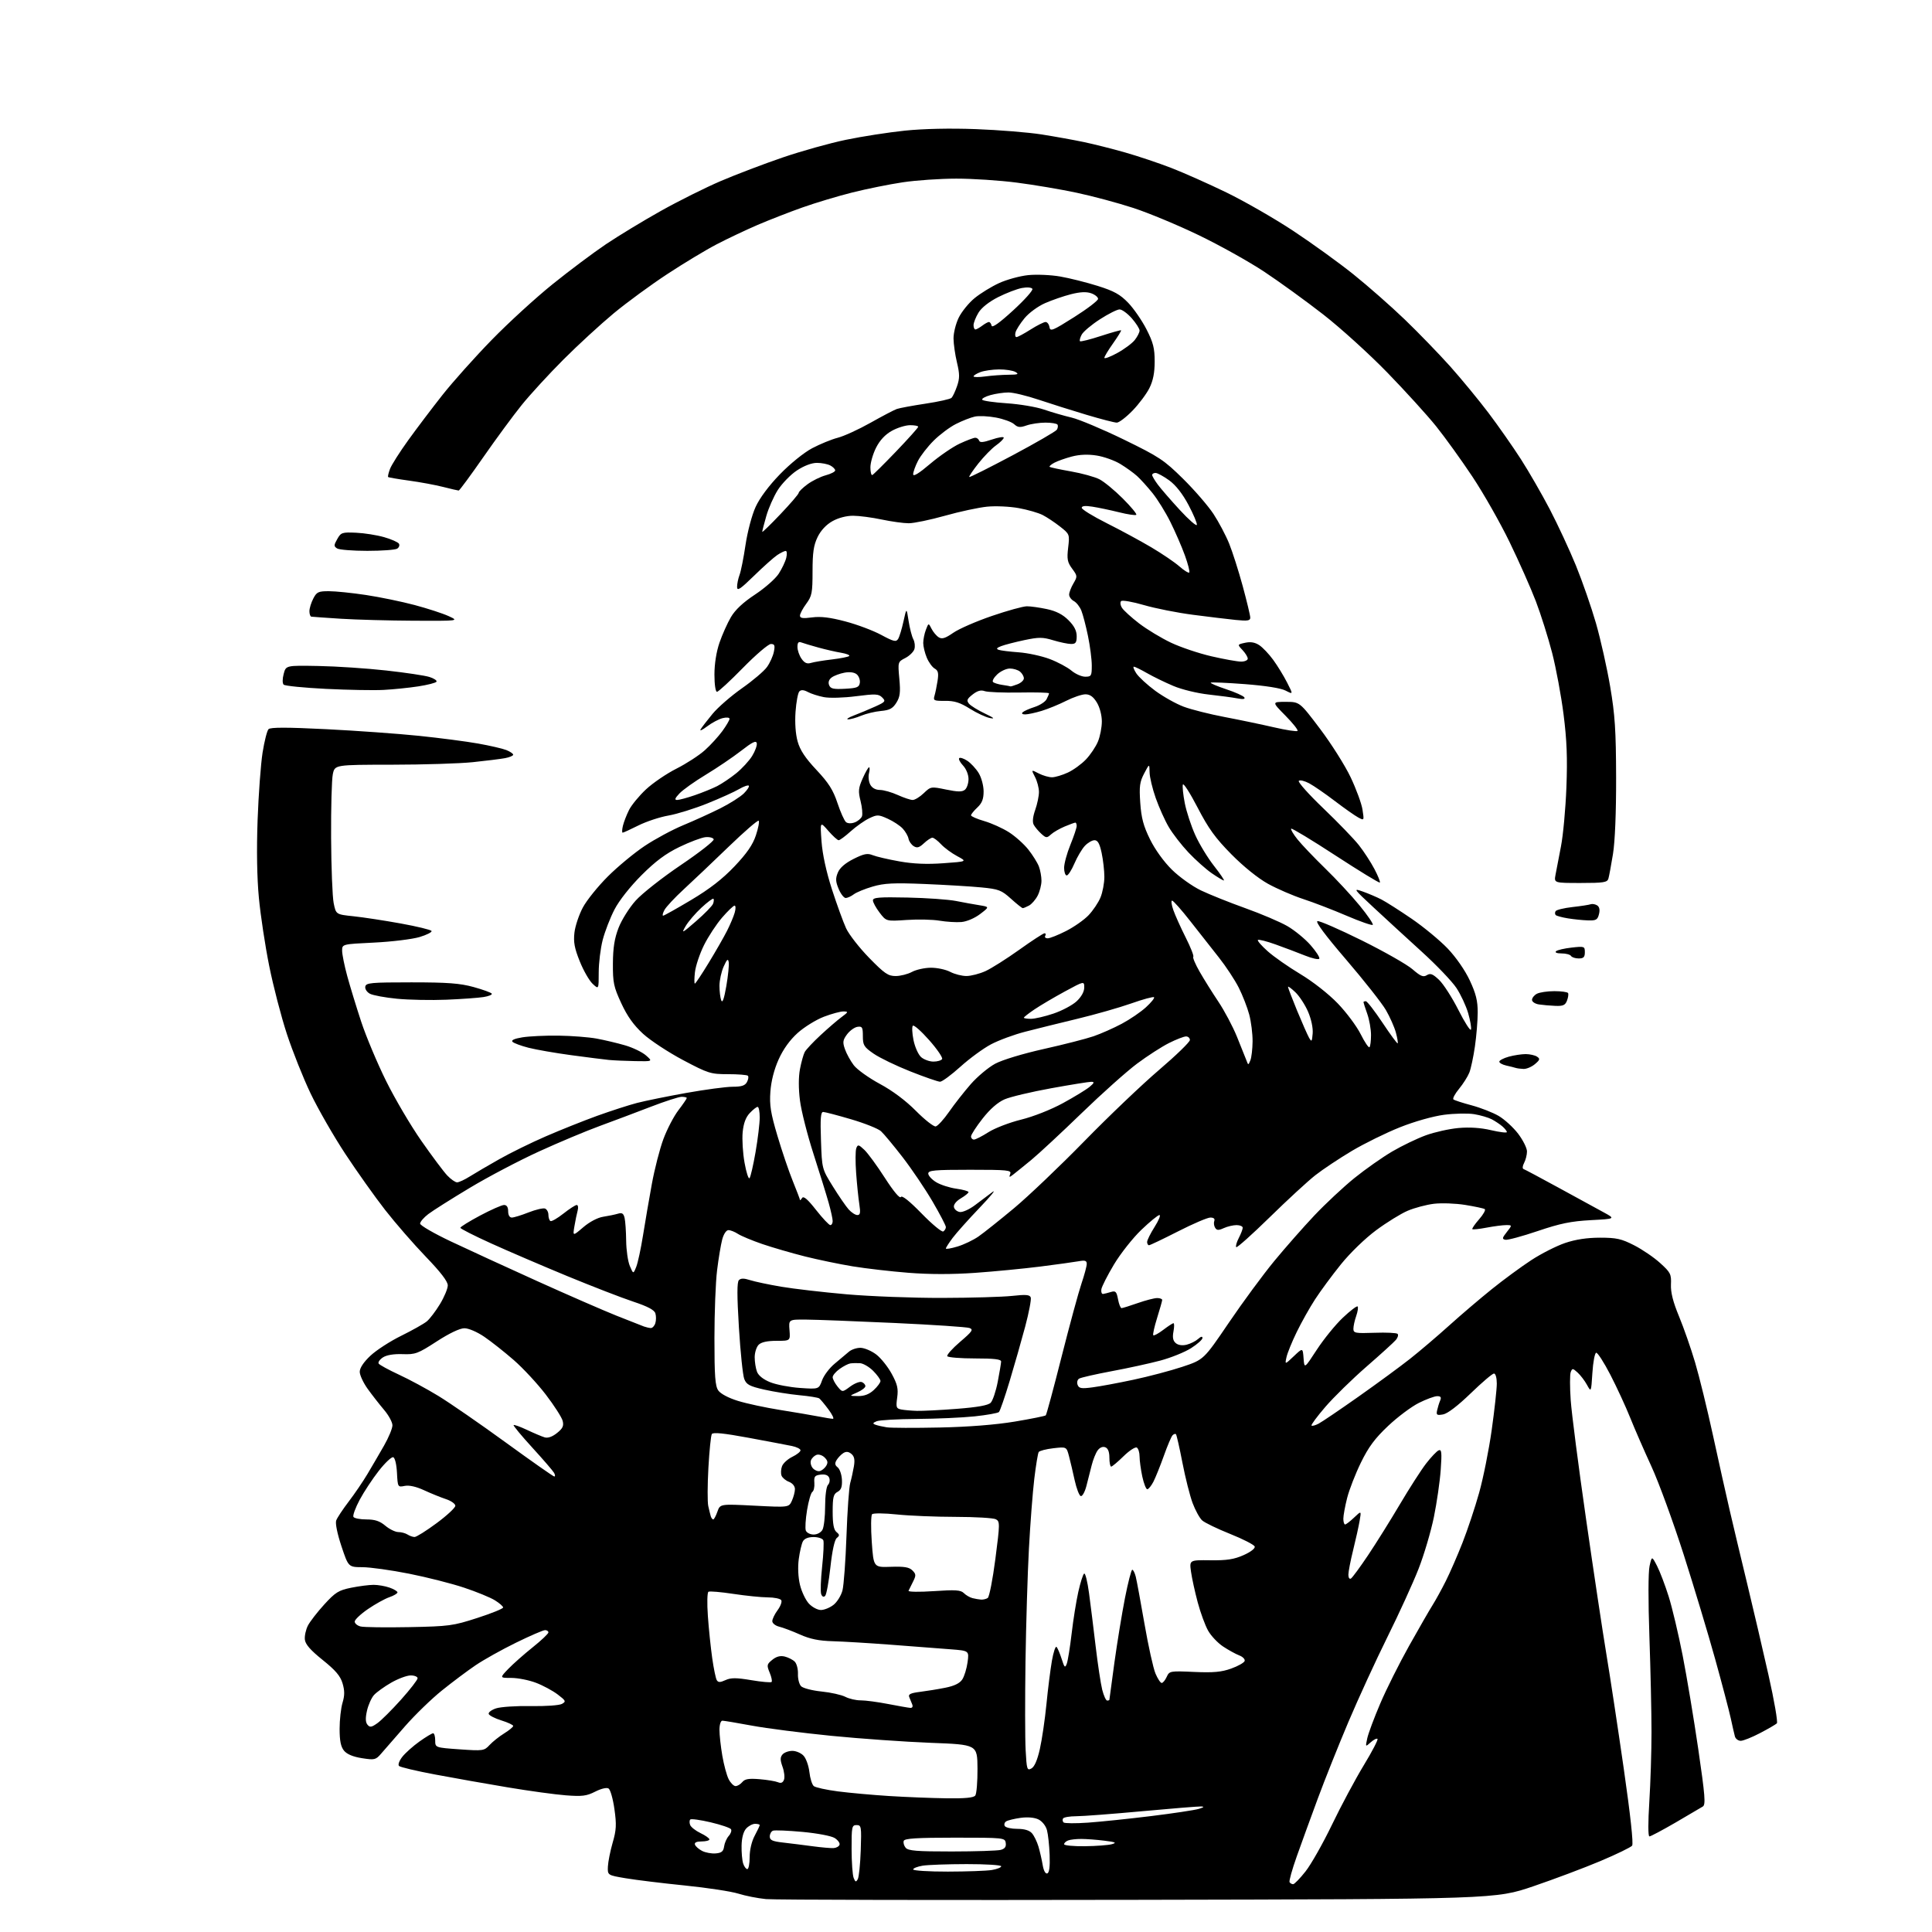 <?xml version="1.0" encoding="UTF-8" standalone="no"?>
<svg 
  version="1.1" 
  xmlns="http://www.w3.org/2000/svg" 
  xmlns:xlink="http://www.w3.org/1999/xlink" 
  xmlns:svg="http://www.w3.org/2000/svg"
  xmlns:rdf="http://www.w3.org/1999/02/22-rdf-syntax-ns#"
  xmlns:cc="http://creativecommons.org/ns#"
  xmlns:dc="http://purl.org/dc/elements/1.1/"
  viewBox="0 0 768 768"
  width="768"
  height="768"
>
<style>svg {background-color: white; }</style>"
<path stroke="none" fill="black" fill-rule="evenodd" d="M452.50,755.21C374.40,755.37 307.80,755.24 304.50,754.92C301.20,754.60 296.25,753.62 293.50,752.75C290.75,751.88 281.18,750.42 272.24,749.51C263.30,748.61 252.72,747.31 248.74,746.64C241.50,745.42 241.50,745.42 241.65,741.96C241.74,740.06 242.59,735.80 243.54,732.50C245.01,727.45 245.12,725.33 244.24,719.12C243.67,715.06 242.62,711.38 241.91,710.95C241.16,710.48 238.95,711.01 236.59,712.21C233.17,713.95 231.41,714.17 224.91,713.67C220.70,713.35 210.34,711.93 201.88,710.51C193.42,709.10 180.43,706.80 173.00,705.40C165.57,704.01 159.10,702.48 158.62,702.00C158.12,701.51 158.69,699.94 159.94,698.34C161.15,696.81 164.22,694.07 166.75,692.27C169.28,690.47 171.72,689.00 172.18,689.00C172.63,689.00 173.00,690.28 173.00,691.85C173.00,694.70 173.00,694.70 182.69,695.39C192.06,696.04 192.46,695.99 194.61,693.67C195.83,692.35 198.45,690.27 200.42,689.05C202.39,687.83 204.00,686.50 204.00,686.09C204.00,685.69 201.90,684.70 199.32,683.90C196.75,683.10 194.48,681.94 194.27,681.32C194.07,680.70 195.38,679.70 197.20,679.10C199.01,678.50 205.23,678.09 211.00,678.19C216.83,678.30 222.33,677.91 223.37,677.33C225.09,676.37 224.96,676.07 221.68,673.57C219.72,672.08 215.84,669.99 213.05,668.93C210.26,667.87 205.87,667.00 203.29,667.00C198.61,667.00 198.61,667.00 202.05,663.41C203.95,661.44 208.31,657.58 211.75,654.83C215.19,652.08 218.00,649.42 218.00,648.91C218.00,648.41 217.40,648.00 216.66,648.00C215.93,648.00 210.73,650.24 205.13,652.99C199.52,655.73 192.29,659.77 189.05,661.97C185.81,664.16 179.78,668.68 175.65,672.01C171.52,675.33 164.90,681.75 160.94,686.28C156.99,690.80 152.73,695.68 151.49,697.12C149.36,699.58 148.90,699.69 143.86,698.90C140.32,698.34 137.91,697.33 136.75,695.92C135.48,694.37 135.00,691.99 135.00,687.26C135.00,683.67 135.52,678.99 136.16,676.87C137.04,673.93 137.04,672.06 136.16,669.12C135.28,666.19 133.35,663.94 128.25,659.85C123.44,655.99 121.41,653.68 121.19,651.79C121.02,650.33 121.57,647.81 122.40,646.19C123.24,644.57 126.18,640.78 128.93,637.77C133.34,632.95 134.62,632.15 139.64,631.14C142.77,630.51 146.77,630.00 148.52,630.00C150.27,630.00 153.12,630.49 154.85,631.10C156.58,631.70 158.00,632.56 158.00,633.00C158.00,633.44 156.54,634.31 154.75,634.92C152.96,635.54 149.14,637.66 146.25,639.64C143.36,641.62 141.00,643.86 141.00,644.60C141.00,645.35 142.05,646.23 143.34,646.55C144.62,646.87 153.29,646.99 162.59,646.81C178.55,646.50 180.08,646.29 189.75,643.16C195.39,641.34 200.00,639.47 200.00,639.00C200.00,638.54 198.52,637.25 196.72,636.14C194.92,635.02 189.40,632.76 184.47,631.12C179.54,629.47 169.68,626.97 162.57,625.56C155.46,624.15 147.14,622.99 144.07,622.98C138.50,622.95 138.50,622.95 135.72,614.62C134.08,609.68 133.23,605.52 133.65,604.40C134.03,603.35 136.26,599.99 138.59,596.93C140.93,593.87 144.30,588.92 146.08,585.93C147.86,582.94 150.82,577.87 152.66,574.65C154.50,571.44 156.00,567.81 156.00,566.58C156.00,565.36 154.50,562.59 152.66,560.43C150.83,558.27 147.90,554.52 146.16,552.10C144.42,549.68 143.00,546.62 143.00,545.31C143.00,543.79 144.55,541.46 147.25,538.92C149.59,536.72 155.10,533.15 159.50,530.99C163.90,528.82 168.47,526.25 169.65,525.28C170.84,524.30 173.20,521.20 174.90,518.39C176.61,515.58 178.00,512.23 178.00,510.95C178.00,509.38 175.14,505.66 169.25,499.55C164.44,494.55 157.17,486.20 153.10,480.98C149.03,475.77 141.90,465.72 137.24,458.65C132.59,451.58 126.39,440.78 123.46,434.65C120.53,428.52 116.29,417.88 114.03,411.00C111.77,404.12 108.62,391.98 107.02,384.00C105.41,376.02 103.57,363.88 102.92,357.00C102.15,348.97 101.97,337.88 102.40,326.00C102.77,315.82 103.66,303.77 104.37,299.22C105.09,294.66 106.16,290.44 106.75,289.85C107.52,289.08 114.03,289.08 129.66,289.86C141.67,290.46 158.25,291.65 166.50,292.50C174.75,293.35 185.32,294.73 190.00,295.56C194.68,296.39 199.74,297.56 201.25,298.15C202.76,298.75 204.00,299.59 204.00,300.01C204.00,300.43 202.54,301.05 200.75,301.38C198.96,301.71 193.22,302.43 188.00,302.97C182.78,303.52 168.28,303.97 155.80,303.98C133.09,304.00 133.09,304.00 132.30,307.75C131.86,309.81 131.55,321.18 131.62,333.00C131.68,344.82 132.14,356.52 132.64,359.00C133.55,363.50 133.55,363.50 140.53,364.23C144.36,364.63 152.79,365.92 159.26,367.09C165.72,368.26 171.25,369.60 171.54,370.06C171.82,370.52 169.68,371.62 166.78,372.49C163.88,373.35 155.76,374.35 148.75,374.69C136.00,375.31 136.00,375.31 136.00,377.92C136.00,379.36 136.92,383.91 138.04,388.02C139.16,392.13 141.66,400.30 143.59,406.17C145.53,412.04 149.97,422.62 153.46,429.67C156.95,436.73 163.26,447.45 167.49,453.50C171.71,459.55 176.34,465.74 177.77,467.25C179.20,468.76 180.97,470.00 181.71,470.00C182.44,470.00 184.72,468.94 186.77,467.65C188.82,466.36 194.10,463.27 198.50,460.78C202.90,458.29 211.22,454.20 217.00,451.70C222.78,449.19 231.96,445.52 237.40,443.55C242.85,441.59 249.98,439.28 253.25,438.43C256.52,437.59 265.34,435.79 272.85,434.45C280.36,433.11 288.62,432.01 291.21,432.00C294.79,432.00 296.17,431.55 296.93,430.13C297.48,429.10 297.65,427.98 297.30,427.63C296.95,427.28 293.39,427.00 289.39,427.00C282.48,427.00 281.58,426.72 271.52,421.40C265.70,418.31 258.55,413.62 255.64,410.96C251.88,407.51 249.38,404.01 246.97,398.81C243.94,392.27 243.60,390.61 243.64,383.00C243.68,376.73 244.27,373.01 245.90,368.80C247.12,365.66 250.17,360.80 252.69,358.00C255.21,355.19 263.31,348.82 270.69,343.84C278.06,338.86 283.92,334.27 283.71,333.64C283.50,333.01 282.01,332.63 280.41,332.79C278.81,332.96 274.16,334.71 270.07,336.69C264.64,339.32 260.61,342.32 255.03,347.89C250.51,352.41 246.14,357.94 244.29,361.50C242.57,364.80 240.46,370.26 239.58,373.64C238.71,377.02 238.00,382.84 238.00,386.57C238.00,393.35 238.00,393.35 235.56,391.06C234.22,389.79 231.92,385.78 230.46,382.13C228.36,376.92 227.91,374.47 228.35,370.71C228.66,368.08 230.17,363.58 231.71,360.71C233.24,357.85 237.71,352.31 241.62,348.41C245.54,344.50 252.11,339.06 256.23,336.31C260.34,333.56 267.26,329.83 271.60,328.03C275.95,326.23 282.59,323.20 286.37,321.31C290.14,319.41 294.35,316.74 295.72,315.37C297.09,314.00 297.96,312.63 297.65,312.32C297.34,312.01 295.60,312.62 293.79,313.68C291.98,314.75 286.33,317.30 281.23,319.36C276.13,321.42 269.15,323.59 265.73,324.19C262.30,324.78 256.93,326.56 253.78,328.13C250.63,329.71 247.81,331.00 247.51,331.00C247.21,331.00 247.26,329.76 247.62,328.25C247.99,326.74 249.08,323.91 250.05,321.98C251.02,320.04 254.05,316.36 256.78,313.80C259.52,311.24 264.97,307.53 268.90,305.55C272.83,303.57 277.91,300.27 280.19,298.22C282.47,296.18 285.60,292.74 287.16,290.60C288.72,288.45 290.00,286.27 290.00,285.74C290.00,285.20 288.81,285.08 287.25,285.47C285.74,285.85 282.96,287.33 281.08,288.76C279.20,290.19 278.04,290.72 278.50,289.93C278.96,289.14 281.09,286.38 283.23,283.79C285.36,281.20 290.64,276.62 294.95,273.59C299.26,270.57 303.74,266.77 304.90,265.13C306.07,263.50 307.29,260.78 307.63,259.08C308.14,256.55 307.93,256.00 306.44,256.00C305.44,256.00 300.44,260.28 295.32,265.50C290.21,270.73 285.57,275.00 285.01,275.00C284.43,275.00 284.00,272.10 284.00,268.16C284.00,263.91 284.76,259.10 286.00,255.49C287.11,252.28 289.15,247.71 290.55,245.32C292.27,242.40 295.39,239.47 300.13,236.35C304.00,233.80 308.22,230.09 309.52,228.11C310.82,226.12 312.18,223.26 312.55,221.75C312.92,220.24 312.82,219.00 312.33,219.00C311.84,219.00 310.33,219.74 308.97,220.64C307.61,221.55 303.46,225.25 299.75,228.87C294.20,234.28 293.00,235.06 293.00,233.29C293.00,232.10 293.44,229.97 293.98,228.54C294.53,227.12 295.60,221.74 296.36,216.58C297.15,211.31 298.90,204.72 300.37,201.51C301.99,197.96 305.64,193.06 310.06,188.51C314.10,184.34 319.58,179.91 322.82,178.19C325.94,176.54 330.52,174.66 333.00,174.02C335.48,173.39 341.32,170.71 346.00,168.08C350.68,165.44 355.40,162.97 356.49,162.58C357.58,162.20 362.73,161.24 367.92,160.46C373.11,159.68 377.76,158.64 378.25,158.15C378.75,157.65 379.73,155.55 380.45,153.47C381.52,150.36 381.51,148.71 380.41,144.10C379.67,141.02 379.06,136.73 379.04,134.57C379.02,132.40 379.94,128.68 381.09,126.31C382.25,123.93 385.09,120.42 387.41,118.52C389.74,116.61 394.12,113.92 397.16,112.53C400.19,111.14 405.38,109.72 408.69,109.37C412.00,109.03 417.74,109.27 421.45,109.92C425.15,110.56 431.85,112.24 436.34,113.65C442.90,115.71 445.28,117.04 448.50,120.39C450.70,122.69 453.96,127.42 455.75,130.92C458.42,136.14 459.00,138.43 459.00,143.68C459.00,148.18 458.38,151.33 456.90,154.29C455.74,156.61 452.72,160.64 450.18,163.25C447.65,165.86 444.84,168.00 443.94,168.00C443.04,168.00 437.62,166.60 431.90,164.89C426.18,163.18 417.62,160.48 412.88,158.89C408.14,157.30 402.74,156.00 400.88,156.01C399.02,156.01 395.80,156.48 393.72,157.06C391.65,157.64 390.17,158.46 390.44,158.90C390.71,159.34 395.11,159.97 400.21,160.31C405.32,160.65 411.98,161.77 415.00,162.81C418.02,163.85 422.98,165.29 426.00,166.00C429.02,166.72 438.38,170.66 446.78,174.75C460.83,181.60 462.72,182.86 470.31,190.35C474.85,194.83 480.28,201.12 482.38,204.31C484.48,207.51 487.27,212.79 488.59,216.04C489.91,219.29 492.35,226.92 494.00,232.99C495.65,239.06 497.00,244.70 497.00,245.53C497.00,246.74 495.94,246.91 491.25,246.44C488.09,246.12 480.43,245.20 474.24,244.39C468.04,243.59 459.27,241.85 454.74,240.53C450.21,239.21 446.13,238.50 445.67,238.95C445.21,239.40 445.36,240.60 446.01,241.63C446.66,242.66 449.73,245.45 452.83,247.83C455.94,250.21 461.63,253.65 465.49,255.48C469.35,257.31 476.61,259.75 481.62,260.90C486.64,262.06 491.93,263.00 493.37,263.00C494.82,263.00 496.00,262.47 496.00,261.81C496.00,261.16 495.06,259.63 493.92,258.41C491.83,256.20 491.83,256.20 494.96,255.51C497.11,255.04 498.85,255.33 500.56,256.45C501.92,257.34 504.42,259.97 506.11,262.29C507.80,264.60 510.29,268.66 511.63,271.30C514.08,276.09 514.08,276.09 511.04,274.52C509.15,273.54 503.05,272.58 494.86,271.95C487.63,271.40 481.53,271.14 481.29,271.37C481.06,271.60 483.82,272.78 487.43,273.98C491.03,275.17 494.27,276.63 494.63,277.21C495.07,277.92 494.16,278.05 491.89,277.62C490.03,277.26 484.89,276.58 480.47,276.09C475.99,275.60 469.80,274.10 466.47,272.69C463.19,271.31 458.48,269.02 456.00,267.60C453.52,266.18 451.15,265.02 450.73,265.01C450.30,265.01 450.74,266.20 451.70,267.67C452.66,269.13 456.06,272.26 459.25,274.61C462.44,276.95 467.52,279.80 470.55,280.93C473.57,282.06 480.87,283.90 486.77,285.02C492.67,286.14 501.48,287.98 506.34,289.10C511.21,290.23 515.46,290.88 515.79,290.55C516.11,290.22 513.95,287.49 510.98,284.48C505.57,279.00 505.57,279.00 511.11,279.00C516.64,279.00 516.64,279.00 524.76,289.75C529.22,295.66 534.69,304.32 536.91,309.00C539.13,313.68 541.25,319.46 541.62,321.86C542.29,326.22 542.29,326.22 539.91,324.95C538.60,324.25 534.43,321.32 530.64,318.43C526.85,315.54 522.25,312.37 520.42,311.38C518.58,310.40 516.72,309.96 516.29,310.41C515.86,310.86 520.26,315.79 526.09,321.37C531.91,326.94 538.26,333.52 540.21,336.00C542.16,338.48 544.92,342.72 546.35,345.44C547.78,348.16 548.75,350.58 548.51,350.83C548.26,351.07 540.35,346.24 530.91,340.09C521.48,333.94 513.53,329.13 513.26,329.41C512.98,329.68 514.13,331.62 515.80,333.70C517.48,335.79 522.41,340.96 526.77,345.20C531.13,349.43 537.30,356.08 540.48,359.98C543.67,363.87 546.01,367.32 545.69,367.64C545.37,367.96 540.71,366.34 535.32,364.03C529.94,361.72 522.18,358.73 518.08,357.39C513.98,356.05 507.67,353.32 504.06,351.33C500.09,349.13 494.34,344.50 489.50,339.60C483.12,333.14 480.40,329.38 476.07,321.03C473.09,315.28 470.45,311.16 470.21,311.87C469.97,312.59 470.32,315.94 470.98,319.32C471.65,322.70 473.52,328.40 475.15,331.98C476.77,335.57 480.13,341.09 482.62,344.25C485.10,347.41 486.85,350.00 486.50,350.00C486.15,350.00 483.98,348.70 481.68,347.12C479.38,345.53 475.22,341.82 472.43,338.87C469.65,335.92 466.12,331.36 464.59,328.74C463.05,326.13 460.73,320.95 459.42,317.24C458.11,313.53 457.01,308.93 456.98,307.00C456.91,303.50 456.91,303.50 454.83,307.45C453.06,310.81 452.82,312.58 453.27,319.13C453.69,325.17 454.53,328.33 457.15,333.65C459.14,337.70 462.66,342.58 465.86,345.72C468.82,348.63 474.01,352.34 477.43,353.97C480.85,355.60 488.76,358.77 495.02,361.01C501.29,363.25 508.77,366.44 511.66,368.09C514.55,369.75 518.73,373.16 520.94,375.67C523.16,378.19 524.73,380.63 524.44,381.09C524.16,381.56 521.58,380.99 518.71,379.83C515.84,378.68 510.59,376.69 507.03,375.42C503.47,374.15 500.32,373.35 500.03,373.65C499.74,373.95 501.49,375.97 503.92,378.13C506.34,380.30 512.19,384.38 516.92,387.22C521.91,390.21 528.12,395.09 531.76,398.86C535.20,402.43 539.32,407.95 540.90,411.12C542.49,414.29 544.06,416.61 544.39,416.28C544.73,415.94 545.00,413.77 545.00,411.46C545.00,409.14 544.33,405.34 543.50,403.00C542.67,400.66 542.00,398.58 542.00,398.37C542.00,398.17 542.42,398.00 542.94,398.00C543.45,398.00 546.43,401.85 549.56,406.54C552.69,411.24 555.40,414.93 555.59,414.74C555.79,414.55 555.47,412.61 554.88,410.44C554.29,408.27 552.50,404.25 550.91,401.50C549.31,398.75 542.21,389.75 535.14,381.50C526.78,371.76 522.78,366.38 523.72,366.16C524.51,365.97 532.44,369.43 541.33,373.83C550.22,378.24 559.29,383.39 561.48,385.29C564.70,388.08 565.78,388.53 567.19,387.65C568.60,386.77 569.54,387.13 572.06,389.53C573.78,391.16 577.24,396.55 579.75,401.50C582.25,406.45 584.50,409.95 584.73,409.27C584.96,408.59 584.46,405.66 583.62,402.75C582.77,399.84 580.67,395.33 578.94,392.72C577.21,390.11 571.01,383.62 565.15,378.30C559.29,372.97 550.72,365.10 546.09,360.80C537.95,353.23 537.81,353.02 541.73,354.40C543.95,355.19 547.29,356.61 549.14,357.56C550.99,358.52 556.42,361.98 561.20,365.25C565.99,368.53 572.41,373.85 575.49,377.07C578.80,380.55 582.36,385.68 584.25,389.71C586.72,395.00 587.42,397.83 587.41,402.50C587.40,405.80 586.90,411.88 586.30,416.00C585.70,420.12 584.71,424.79 584.09,426.36C583.47,427.93 581.63,430.84 580.00,432.82C578.36,434.80 577.36,436.70 577.76,437.04C578.17,437.38 581.42,438.44 585.00,439.39C588.58,440.35 593.40,442.24 595.73,443.59C598.05,444.95 601.54,448.13 603.48,450.67C605.41,453.21 607.00,456.38 607.00,457.71C607.00,459.04 606.49,461.09 605.86,462.27C605.22,463.46 605.12,464.54 605.63,464.71C606.13,464.88 612.38,468.21 619.52,472.11C626.66,476.02 634.69,480.40 637.37,481.86C642.23,484.50 642.23,484.50 632.37,485.03C624.53,485.45 620.19,486.34 611.27,489.36C605.09,491.45 599.31,493.01 598.42,492.83C597.03,492.54 597.11,492.12 598.98,489.75C601.15,487.00 601.15,487.00 598.71,487.00C597.37,487.00 593.89,487.45 590.97,488.00C588.06,488.56 585.50,488.83 585.28,488.61C585.06,488.39 586.27,486.62 587.97,484.68C589.67,482.75 590.68,480.92 590.20,480.63C589.73,480.33 586.23,479.59 582.42,478.97C578.61,478.36 573.02,478.16 570.00,478.52C566.98,478.89 562.28,480.14 559.56,481.30C556.84,482.46 551.20,485.95 547.02,489.05C542.66,492.28 536.70,498.05 533.04,502.59C529.53,506.94 524.91,513.20 522.77,516.50C520.62,519.80 517.34,525.65 515.47,529.50C513.59,533.35 511.76,537.85 511.40,539.50C510.74,542.50 510.74,542.50 514.30,539.12C517.87,535.73 517.87,535.73 518.19,539.93C518.50,544.13 518.50,544.13 523.49,536.48C526.24,532.28 530.87,526.57 533.80,523.81C536.72,521.04 539.36,519.03 539.67,519.34C539.98,519.65 539.73,521.34 539.12,523.10C538.50,524.86 538.00,527.15 538.00,528.20C538.00,529.93 538.71,530.07 546.41,529.80C551.04,529.63 555.16,529.83 555.56,530.23C555.96,530.63 555.67,531.70 554.91,532.61C554.16,533.52 548.89,538.31 543.21,543.25C537.54,548.19 530.19,555.38 526.88,559.22C523.57,563.06 521.09,566.42 521.35,566.68C521.61,566.95 522.88,566.61 524.16,565.93C525.45,565.26 532.58,560.43 540.00,555.20C547.42,549.97 556.65,543.20 560.50,540.16C564.35,537.12 571.33,531.18 576.00,526.97C580.67,522.75 588.33,516.23 593.00,512.47C597.67,508.71 604.75,503.51 608.72,500.92C612.70,498.32 618.75,495.26 622.17,494.10C626.34,492.69 630.91,492.00 636.03,492.00C642.57,492.00 644.54,492.44 649.59,495.02C652.84,496.68 657.51,499.86 659.96,502.10C664.08,505.83 664.41,506.50 664.23,510.61C664.10,513.74 665.05,517.53 667.44,523.29C669.31,527.80 672.19,536.05 673.83,541.60C675.48,547.16 678.68,560.21 680.94,570.60C683.20,581.00 686.20,594.45 687.61,600.50C689.01,606.55 692.12,619.60 694.52,629.50C696.91,639.40 700.74,655.77 703.01,665.87C705.29,675.98 706.78,684.61 706.33,685.06C705.87,685.50 702.87,687.25 699.65,688.93C696.43,690.62 692.97,692.00 691.97,692.00C690.96,692.00 689.92,691.21 689.65,690.25C689.39,689.29 688.64,686.02 687.99,683.00C687.33,679.98 684.55,669.40 681.80,659.50C679.05,649.60 673.43,630.92 669.30,618.00C665.16,605.08 659.41,589.33 656.50,583.00C653.59,576.67 649.76,567.90 648.00,563.50C646.24,559.10 642.70,551.45 640.15,546.50C637.59,541.55 635.05,537.61 634.50,537.74C633.95,537.87 633.27,541.47 633.00,545.74C632.50,553.50 632.50,553.50 630.85,550.50C629.95,548.85 628.27,546.65 627.12,545.61C625.18,543.85 625.00,543.84 624.38,545.45C624.02,546.40 624.02,551.42 624.38,556.60C624.74,561.78 627.48,583.01 630.47,603.76C633.45,624.52 637.09,648.70 638.55,657.50C640.02,666.30 643.12,686.77 645.46,703.00C648.13,721.56 649.37,732.94 648.79,733.68C648.28,734.33 642.61,737.09 636.18,739.80C629.76,742.51 617.75,747.02 609.50,749.83C594.50,754.93 594.50,754.93 452.50,755.21zM514.04,749.00C514.54,749.00 516.76,746.72 518.96,743.93C521.17,741.14 525.92,732.74 529.52,725.27C533.12,717.79 538.79,707.21 542.11,701.74C545.43,696.28 547.89,691.55 547.58,691.24C547.27,690.93 546.05,691.54 544.88,692.59C542.75,694.50 542.75,694.50 543.51,691.00C543.92,689.08 546.24,682.86 548.66,677.20C551.07,671.53 556.25,661.20 560.15,654.23C564.05,647.27 568.26,639.96 569.50,638.00C570.74,636.03 573.10,631.74 574.74,628.46C576.39,625.18 579.37,618.34 581.37,613.25C583.37,608.16 586.35,599.23 587.98,593.40C589.62,587.57 591.87,576.32 592.98,568.41C594.09,560.49 595.00,552.21 595.00,550.01C595.00,547.71 594.52,546.00 593.88,546.00C593.26,546.00 589.10,549.54 584.63,553.87C579.54,558.79 575.44,561.93 573.66,562.25C571.17,562.69 570.87,562.49 571.28,560.63C571.53,559.46 572.07,557.71 572.48,556.75C573.03,555.44 572.74,555.00 571.30,555.00C570.25,555.00 566.98,556.20 564.04,557.67C561.09,559.14 555.59,563.25 551.82,566.81C546.55,571.78 544.03,575.17 540.99,581.39C538.81,585.85 536.34,592.18 535.51,595.46C534.68,598.74 534.00,602.45 534.00,603.71C534.00,604.97 534.31,606.00 534.70,606.00C535.08,606.00 536.69,604.76 538.28,603.25C541.17,600.50 541.17,600.50 540.48,604.50C540.11,606.70 538.94,611.95 537.90,616.17C536.85,620.38 536.00,624.80 536.00,625.98C536.00,627.18 536.45,627.84 537.02,627.49C537.59,627.14 540.66,622.95 543.86,618.18C547.06,613.40 552.73,604.33 556.47,598.00C560.21,591.67 564.89,584.39 566.88,581.80C568.87,579.22 571.13,576.85 571.90,576.53C573.06,576.05 573.20,577.37 572.71,584.25C572.39,588.82 571.17,597.27 570.00,603.03C568.82,608.79 566.08,618.07 563.89,623.66C561.71,629.24 556.16,641.39 551.56,650.66C546.97,659.92 539.97,675.15 536.01,684.50C532.05,693.85 526.57,707.58 523.83,715.00C521.08,722.42 517.33,732.75 515.48,737.95C513.64,743.15 512.35,747.76 512.62,748.20C512.90,748.64 513.53,749.00 514.04,749.00zM340.98,747.00C341.44,746.17 341.97,741.00 342.16,735.50C342.48,726.05 342.39,725.50 340.50,725.50C338.64,725.50 338.50,726.16 338.52,735.00C338.53,740.23 338.90,745.40 339.34,746.50C340.01,748.18 340.27,748.26 340.98,747.00zM416.31,744.71C417.11,744.43 417.42,742.03 417.25,737.39C417.11,733.60 416.63,729.15 416.18,727.50C415.72,725.78 414.27,723.97 412.80,723.25C411.21,722.48 408.53,722.24 405.73,722.62C403.26,722.96 400.67,723.59 399.99,724.01C399.30,724.43 399.05,725.28 399.43,725.89C399.81,726.50 402.05,727.00 404.40,727.00C407.24,727.00 409.21,727.59 410.22,728.75C411.06,729.71 412.22,732.08 412.79,734.00C413.36,735.92 414.12,739.22 414.47,741.31C414.86,743.64 415.58,744.96 416.31,744.71zM376.75,743.99C384.31,743.98 392.19,743.70 394.25,743.36C396.31,743.02 398.00,742.35 398.00,741.87C398.00,741.39 391.81,741.00 384.25,741.01C376.69,741.02 368.81,741.30 366.75,741.64C364.69,741.98 363.00,742.65 363.00,743.13C363.00,743.61 369.19,744.00 376.75,743.99zM297.07,743.00C297.58,743.00 298.00,740.86 298.00,738.24C298.00,735.38 298.80,731.97 300.00,729.74C301.10,727.69 302.00,725.78 302.00,725.50C302.00,725.23 301.17,725.00 300.15,725.00C299.14,725.00 297.54,725.85 296.60,726.89C295.52,728.08 294.85,730.58 294.79,733.64C294.73,736.31 295.01,739.51 295.41,740.75C295.81,741.99 296.55,743.00 297.07,743.00zM284.50,736.76C286.85,736.56 287.57,735.96 287.84,734.00C288.03,732.62 288.86,730.74 289.69,729.81C290.52,728.89 290.92,727.69 290.59,727.15C290.26,726.61 286.62,725.37 282.51,724.40C278.39,723.43 274.74,722.93 274.39,723.28C274.04,723.63 274.02,724.61 274.35,725.46C274.67,726.31 276.53,727.76 278.47,728.69C280.41,729.61 282.00,730.74 282.00,731.19C282.00,731.63 280.61,732.00 278.92,732.00C276.90,732.00 275.98,732.43 276.25,733.25C276.47,733.94 277.75,735.07 279.08,735.76C280.41,736.45 282.85,736.90 284.50,736.76zM378.37,735.99C387.79,735.98 396.54,735.70 397.80,735.36C399.44,734.92 400.02,734.12 399.80,732.62C399.51,730.54 399.11,730.50 379.62,730.50C364.54,730.50 359.63,730.80 359.26,731.76C358.99,732.46 359.33,733.69 360.01,734.51C361.02,735.72 364.42,736.00 378.37,735.99zM331.42,734.64C332.48,734.56 333.52,733.97 333.73,733.31C333.95,732.66 333.08,731.46 331.81,730.65C330.51,729.82 324.93,728.76 319.02,728.21C313.25,727.68 307.97,727.46 307.27,727.73C306.57,727.99 306.00,729.03 306.00,730.04C306.00,731.49 307.05,731.97 311.25,732.44C314.14,732.77 319.43,733.43 323.00,733.91C326.57,734.39 330.36,734.72 331.42,734.64zM431.25,733.90C435.79,733.85 440.62,733.48 442.00,733.09C444.03,732.51 443.47,732.25 439.00,731.70C435.98,731.32 431.85,731.01 429.83,731.01C427.81,731.00 425.45,731.27 424.58,731.61C423.71,731.94 423.00,732.62 423.00,733.11C423.00,733.60 426.71,733.96 431.25,733.90zM655.67,730.00C655.12,730.00 655.11,724.46 655.63,716.25C656.11,708.69 656.50,696.20 656.50,688.50C656.50,680.80 656.12,663.70 655.66,650.50C655.16,636.31 655.19,624.86 655.73,622.50C656.64,618.50 656.64,618.50 658.71,622.50C659.84,624.70 661.91,630.14 663.31,634.58C664.71,639.02 667.22,649.60 668.88,658.08C670.54,666.56 673.34,683.34 675.10,695.38C677.79,713.82 678.08,717.39 676.90,718.12C676.13,718.60 671.24,721.47 666.04,724.50C660.83,727.52 656.17,730.00 655.67,730.00zM432.50,724.53C437.45,724.18 448.70,723.01 457.50,721.93C466.30,720.85 474.85,719.56 476.50,719.07C478.56,718.45 478.87,718.15 477.50,718.09C476.40,718.05 465.82,718.90 454.00,719.99C442.18,721.08 430.39,721.98 427.81,721.98C425.23,721.99 422.88,722.39 422.59,722.86C422.29,723.33 422.38,724.05 422.78,724.45C423.17,724.84 427.55,724.88 432.50,724.53zM376.13,714.85C383.61,714.96 387.03,714.63 387.69,713.75C388.21,713.06 388.60,708.23 388.57,703.00C388.50,693.50 388.50,693.50 370.00,692.80C359.82,692.41 342.05,691.16 330.50,690.02C318.95,688.87 304.73,687.05 298.91,685.97C293.08,684.89 287.79,684.00 287.16,684.00C286.49,684.00 286.00,685.56 286.00,687.67C286.00,689.69 286.51,694.30 287.13,697.92C287.75,701.54 288.88,705.74 289.65,707.25C290.42,708.76 291.66,710.00 292.40,710.00C293.15,710.00 294.35,709.28 295.09,708.39C296.12,707.16 297.68,706.90 301.96,707.26C305.01,707.51 308.28,708.06 309.24,708.46C310.44,708.98 311.19,708.67 311.65,707.48C312.01,706.53 311.75,704.21 311.07,702.33C310.11,699.65 310.10,698.58 311.04,697.45C311.70,696.65 313.47,696.00 314.97,696.00C316.46,696.00 318.49,696.88 319.46,697.96C320.44,699.04 321.47,701.95 321.75,704.44C322.03,706.93 322.81,709.43 323.49,710.00C324.18,710.56 328.50,711.51 333.12,712.11C337.73,712.71 346.90,713.53 353.50,713.95C360.10,714.36 370.28,714.77 376.13,714.85zM409.99,703.00C411.20,702.36 412.36,699.70 413.36,695.26C414.20,691.54 415.37,683.55 415.97,677.50C416.56,671.45 417.55,663.65 418.15,660.18C418.76,656.70 419.59,654.22 420.01,654.68C420.42,655.13 421.33,657.28 422.03,659.46C423.13,662.92 423.39,663.16 424.06,661.35C424.49,660.21 425.35,654.83 425.99,649.39C426.62,643.95 427.82,636.47 428.65,632.76C429.48,629.05 430.52,625.79 430.97,625.52C431.43,625.24 432.29,628.72 432.90,633.25C433.51,637.79 434.70,647.33 435.54,654.45C436.38,661.57 437.56,669.33 438.15,671.70C438.75,674.06 439.63,676.00 440.12,676.00C440.60,676.00 441.00,675.86 441.00,675.69C441.00,675.52 441.90,668.88 442.99,660.94C444.09,653.00 445.98,641.44 447.19,635.25C448.41,629.06 449.71,624.00 450.09,624.00C450.47,624.00 451.10,625.24 451.48,626.75C451.86,628.26 453.42,636.70 454.95,645.50C456.48,654.30 458.44,663.19 459.32,665.25C460.19,667.31 461.30,669.00 461.79,669.00C462.28,669.00 463.17,667.92 463.78,666.59C464.85,664.24 465.10,664.19 474.69,664.62C482.39,664.96 485.56,664.67 489.43,663.28C492.15,662.30 494.55,660.94 494.77,660.26C494.98,659.57 494.02,658.58 492.62,658.05C491.22,657.51 488.34,655.93 486.21,654.52C484.09,653.12 481.39,650.27 480.23,648.19C479.06,646.12 477.21,641.07 476.11,636.96C475.01,632.86 473.81,627.39 473.45,624.81C472.79,620.13 472.79,620.13 481.15,620.23C487.69,620.32 490.55,619.87 494.34,618.19C497.19,616.92 499.01,615.51 498.76,614.77C498.53,614.07 494.15,611.82 489.03,609.77C483.90,607.72 478.88,605.30 477.87,604.38C476.87,603.47 475.16,600.37 474.08,597.49C473.00,594.60 471.18,587.38 470.03,581.43C468.88,575.48 467.72,570.39 467.46,570.12C467.19,569.85 466.57,570.05 466.09,570.57C465.61,571.08 464.04,574.77 462.62,578.78C461.19,582.78 459.33,587.39 458.49,589.03C457.64,590.66 456.55,592.00 456.06,592.00C455.57,592.00 454.68,589.73 454.08,586.95C453.49,584.17 453.00,580.60 453.00,579.01C453.00,577.42 452.51,575.81 451.91,575.44C451.31,575.07 448.93,576.62 446.62,578.88C444.31,581.15 442.10,583.00 441.71,583.00C441.32,583.00 441.00,581.41 441.00,579.47C441.00,577.11 440.45,575.73 439.36,575.31C438.34,574.92 437.18,575.40 436.33,576.56C435.58,577.59 434.51,580.25 433.96,582.47C433.40,584.69 432.45,588.43 431.84,590.79C431.22,593.14 430.22,594.91 429.61,594.71C429.00,594.52 427.92,591.69 427.20,588.43C426.49,585.17 425.47,580.84 424.93,578.80C423.95,575.10 423.95,575.10 418.72,575.70C415.85,576.03 413.23,576.71 412.90,577.21C412.58,577.71 411.79,582.48 411.15,587.81C410.51,593.14 409.55,605.60 409.02,615.50C408.48,625.40 407.87,645.65 407.65,660.50C407.44,675.35 407.46,691.21 407.71,695.74C408.12,703.38 408.29,703.92 409.99,703.00zM150.03,684.98C151.58,683.88 155.80,679.67 159.42,675.63C163.04,671.58 166.00,667.76 166.00,667.14C166.00,666.51 164.76,666.00 163.25,666.01C161.74,666.01 158.25,667.31 155.50,668.89C152.75,670.47 149.67,672.69 148.66,673.81C147.65,674.94 146.40,677.74 145.88,680.04C145.22,682.97 145.28,684.63 146.08,685.60C147.04,686.75 147.68,686.65 150.03,684.98zM361.86,678.91C362.68,678.96 362.98,678.41 362.61,677.50C362.27,676.67 361.74,675.36 361.42,674.57C360.98,673.50 362.02,673.00 365.67,672.55C368.33,672.22 372.88,671.48 375.78,670.90C379.38,670.18 381.52,669.13 382.52,667.61C383.33,666.38 384.27,663.31 384.62,660.78C385.25,656.19 385.25,656.19 377.87,655.62C373.82,655.31 363.30,654.50 354.50,653.83C345.70,653.16 335.12,652.52 331.00,652.41C325.52,652.26 322.02,651.54 318.00,649.75C314.98,648.40 311.26,647.00 309.75,646.63C308.24,646.26 307.00,645.28 307.00,644.44C307.00,643.60 307.95,641.63 309.12,640.05C310.28,638.48 310.93,636.70 310.56,636.10C310.19,635.49 307.77,634.99 305.19,634.98C302.61,634.97 296.45,634.34 291.50,633.59C286.55,632.84 282.10,632.46 281.62,632.75C281.13,633.04 281.03,637.38 281.39,642.39C281.74,647.40 282.52,654.92 283.11,659.09C283.70,663.26 284.52,667.22 284.93,667.89C285.52,668.84 286.27,668.83 288.40,667.87C290.56,666.88 292.65,666.89 298.64,667.89C302.78,668.59 306.42,668.91 306.72,668.61C307.02,668.31 306.68,666.63 305.95,664.89C304.74,661.95 304.81,661.57 307.01,659.79C308.63,658.48 310.18,658.07 311.94,658.50C313.35,658.85 315.14,659.75 315.91,660.52C316.69,661.28 317.27,663.48 317.20,665.41C317.12,667.34 317.69,669.55 318.46,670.31C319.22,671.08 322.87,672.02 326.55,672.40C330.24,672.77 334.50,673.73 336.03,674.51C337.55,675.30 340.31,675.94 342.15,675.92C343.99,675.91 348.88,676.56 353.00,677.36C357.12,678.16 361.11,678.86 361.86,678.91zM326.32,640.00C327.64,640.00 329.91,639.08 331.34,637.95C332.78,636.82 334.38,634.23 334.90,632.20C335.42,630.16 336.14,620.40 336.49,610.50C336.83,600.60 337.51,591.15 337.98,589.50C338.45,587.85 339.10,584.87 339.44,582.89C339.88,580.24 339.61,578.92 338.44,577.95C337.30,577.01 336.36,576.91 335.23,577.62C334.35,578.18 333.15,579.42 332.57,580.38C331.76,581.69 331.87,582.41 333.00,583.31C333.82,583.96 334.58,586.19 334.68,588.25C334.81,591.05 334.37,592.27 332.93,593.04C331.31,593.90 331.00,595.18 331.00,600.91C331.00,605.80 331.43,608.11 332.51,609.01C333.79,610.07 333.81,610.43 332.63,611.38C331.76,612.08 330.81,616.43 330.10,622.97C329.47,628.73 328.53,633.87 328.01,634.39C327.42,634.98 326.83,634.73 326.44,633.71C326.10,632.82 326.26,627.93 326.80,622.85C327.35,617.77 327.56,613.03 327.29,612.31C327.01,611.59 325.28,611.00 323.43,611.00C321.25,611.00 319.75,611.61 319.15,612.75C318.64,613.71 317.91,616.87 317.52,619.77C317.09,622.94 317.28,626.99 317.99,629.96C318.64,632.68 320.24,636.04 321.54,637.45C322.84,638.85 324.99,640.00 326.32,640.00zM390.00,635.87C390.82,635.92 392.01,635.64 392.63,635.23C393.26,634.83 394.63,627.83 395.68,619.68C397.50,605.64 397.51,604.81 395.87,603.93C394.91,603.42 387.69,602.99 379.82,602.98C371.94,602.97 361.46,602.54 356.51,602.02C351.57,601.50 347.14,601.46 346.67,601.93C346.21,602.39 346.15,607.34 346.54,612.92C347.26,623.07 347.26,623.07 354.14,622.83C359.46,622.65 361.41,622.98 362.69,624.26C364.16,625.73 364.19,626.26 362.96,628.71C362.19,630.25 361.38,631.88 361.16,632.35C360.94,632.82 365.46,632.89 371.20,632.50C379.82,631.91 381.90,632.05 383.14,633.28C383.97,634.11 385.51,635.01 386.57,635.28C387.63,635.55 389.18,635.81 390.00,635.87zM164.80,610.98C165.52,610.99 169.46,608.52 173.55,605.49C177.65,602.46 181.00,599.35 181.00,598.57C181.00,597.79 179.32,596.60 177.26,595.92C175.21,595.24 171.31,593.66 168.59,592.40C165.43,590.94 162.66,590.32 160.88,590.67C158.13,591.22 158.10,591.18 157.80,585.44C157.63,582.11 157.00,579.49 156.31,579.27C155.66,579.05 153.08,581.48 150.58,584.67C148.08,587.86 144.65,593.06 142.96,596.23C141.27,599.41 140.16,602.45 140.50,603.00C140.84,603.55 143.16,604.00 145.66,604.00C149.06,604.00 150.97,604.64 153.18,606.50C154.82,607.88 157.13,609.01 158.33,609.02C159.52,609.02 161.18,609.47 162.00,610.00C162.82,610.53 164.09,610.98 164.80,610.98zM323.43,610.00C324.88,610.00 326.37,609.19 326.96,608.07C327.53,607.00 328.00,602.82 328.00,598.77C328.00,594.61 328.49,590.91 329.13,590.27C329.76,589.64 329.98,588.40 329.64,587.50C329.22,586.41 328.09,585.97 326.26,586.18C323.88,586.46 323.53,586.91 323.72,589.46C323.84,591.09 323.48,592.70 322.92,593.05C322.37,593.39 321.42,596.64 320.82,600.26C320.22,603.89 320.00,607.56 320.33,608.43C320.67,609.29 322.06,610.00 323.43,610.00zM283.52,604.00C283.84,604.00 284.59,602.61 285.18,600.91C286.26,597.83 286.26,597.83 299.91,598.53C313.57,599.23 313.57,599.23 314.79,596.57C315.45,595.10 316.00,593.02 316.00,591.93C316.00,590.77 315.02,589.58 313.64,589.05C312.34,588.56 311.00,587.44 310.67,586.58C310.34,585.71 310.42,584.04 310.86,582.86C311.29,581.68 313.14,579.99 314.96,579.11C316.79,578.22 318.25,577.05 318.21,576.50C318.18,575.95 316.65,575.19 314.82,574.81C313.00,574.43 305.23,572.96 297.57,571.54C287.74,569.72 283.44,569.28 282.96,570.06C282.59,570.66 281.98,576.71 281.60,583.48C281.22,590.26 281.20,597.09 281.54,598.65C281.89,600.22 282.34,602.06 282.55,602.75C282.76,603.44 283.20,604.00 283.52,604.00zM220.30,586.92C220.74,586.96 220.72,586.32 220.26,585.49C219.79,584.67 215.89,580.14 211.59,575.44C207.29,570.74 203.95,566.71 204.17,566.49C204.40,566.27 206.81,567.14 209.54,568.43C212.27,569.72 215.40,571.04 216.50,571.37C217.78,571.76 219.54,571.15 221.40,569.66C223.71,567.82 224.17,566.83 223.67,564.82C223.32,563.43 220.31,558.74 216.98,554.39C213.66,550.05 207.91,543.86 204.22,540.64C200.52,537.42 195.26,533.26 192.51,531.39C189.66,529.45 186.28,528.00 184.61,528.00C182.80,528.00 178.65,529.97 173.60,533.24C166.11,538.10 165.09,538.48 160.00,538.29C156.51,538.17 153.67,538.64 152.22,539.59C150.96,540.41 150.20,541.52 150.52,542.04C150.85,542.56 154.47,544.54 158.57,546.44C162.67,548.33 169.73,552.14 174.26,554.91C178.79,557.67 190.82,565.98 201.00,573.38C211.18,580.78 219.86,586.87 220.30,586.92zM325.80,584.79C326.62,584.63 327.78,583.72 328.38,582.77C329.21,581.44 329.08,580.66 327.81,579.38C326.90,578.47 325.44,578.00 324.55,578.34C323.67,578.68 322.69,579.65 322.37,580.49C322.04,581.33 322.35,582.71 323.05,583.56C323.74,584.40 324.98,584.95 325.80,584.79zM373.50,567.46C385.02,567.22 395.77,566.37 403.35,565.11C409.87,564.02 415.43,562.90 415.71,562.62C416.00,562.34 418.83,551.84 422.00,539.30C425.18,526.76 428.73,513.70 429.89,510.28C431.05,506.86 432.00,503.32 432.00,502.42C432.00,501.11 431.34,500.90 428.75,501.37C426.96,501.69 420.10,502.64 413.50,503.48C406.90,504.31 395.24,505.44 387.59,505.98C378.45,506.62 369.38,506.61 361.09,505.95C354.17,505.41 344.23,504.25 339.00,503.40C333.77,502.54 325.23,500.77 320.00,499.46C314.77,498.14 307.16,495.93 303.07,494.54C298.99,493.14 294.62,491.32 293.36,490.50C292.10,489.67 290.40,489.00 289.57,489.00C288.69,489.00 287.67,490.53 287.08,492.75C286.54,494.81 285.62,500.31 285.05,504.97C284.47,509.63 284.00,521.80 284.00,532.00C284.00,547.07 284.29,550.97 285.54,552.75C286.45,554.05 289.61,555.73 293.33,556.87C296.77,557.94 304.29,559.55 310.04,560.47C315.79,561.38 322.66,562.55 325.30,563.06C327.94,563.58 330.55,564.00 331.10,564.00C331.65,564.00 330.84,562.31 329.31,560.25C327.77,558.19 326.13,556.22 325.67,555.89C325.20,555.55 321.65,554.98 317.77,554.62C313.89,554.25 307.60,553.25 303.80,552.39C297.93,551.05 296.72,550.41 295.85,548.16C295.28,546.70 294.33,537.50 293.73,527.73C292.95,514.95 292.95,509.65 293.73,508.87C294.51,508.09 295.76,508.09 298.16,508.87C300.00,509.46 305.55,510.64 310.50,511.48C315.45,512.32 327.15,513.68 336.50,514.50C345.85,515.32 362.95,515.97 374.50,515.94C386.05,515.92 398.58,515.55 402.35,515.14C407.76,514.54 409.32,514.66 409.73,515.74C410.02,516.49 409.03,521.70 407.54,527.30C406.04,532.91 403.26,542.67 401.35,549.00C399.45,555.33 397.53,560.86 397.10,561.30C396.66,561.73 392.30,562.51 387.40,563.03C382.51,563.54 372.20,564.00 364.50,564.05C356.80,564.10 349.60,564.51 348.50,564.96C346.90,565.62 346.80,565.90 348.00,566.35C348.82,566.66 350.85,567.12 352.50,567.38C354.15,567.64 363.60,567.67 373.50,567.46zM364.50,560.84C366.70,560.90 373.86,560.54 380.41,560.03C388.59,559.40 392.78,558.64 393.80,557.63C394.62,556.81 395.88,553.07 396.61,549.32C397.33,545.57 397.94,541.94 397.96,541.25C397.99,540.33 395.26,540.00 387.56,540.00C381.82,540.00 376.87,539.60 376.57,539.11C376.27,538.62 378.55,536.06 381.65,533.41C386.50,529.27 387.02,528.51 385.39,527.90C384.35,527.51 370.90,526.61 355.50,525.90C340.10,525.19 324.35,524.59 320.50,524.56C313.50,524.50 313.50,524.50 313.84,528.75C314.17,533.00 314.17,533.00 308.66,533.00C304.98,533.00 302.62,533.52 301.57,534.57C300.71,535.44 300.00,537.66 300.00,539.51C300.00,541.36 300.41,543.96 300.92,545.30C301.50,546.82 303.46,548.37 306.17,549.46C308.55,550.42 313.88,551.44 318.00,551.73C325.51,552.25 325.51,552.25 326.79,548.69C327.50,546.74 329.75,543.76 331.79,542.09C333.83,540.41 336.35,538.29 337.40,537.37C338.44,536.45 340.57,535.74 342.13,535.78C343.68,535.83 346.47,537.02 348.32,538.43C350.17,539.84 352.93,543.29 354.46,546.10C356.74,550.29 357.13,552.00 356.65,555.54C356.11,559.44 356.27,559.91 358.28,560.30C359.50,560.53 362.30,560.78 364.50,560.84zM341.10,554.96C343.58,554.99 345.54,554.23 347.35,552.55C348.81,551.20 350.00,549.59 350.00,548.97C350.00,548.35 348.68,546.53 347.08,544.92C345.47,543.32 343.11,541.95 341.83,541.88C340.55,541.82 338.83,541.86 338.02,541.98C337.20,542.10 335.29,543.08 333.77,544.17C332.25,545.25 331.00,546.73 331.00,547.46C331.00,548.18 331.86,549.84 332.91,551.14C334.83,553.50 334.83,553.50 337.98,551.17C339.72,549.89 341.78,549.09 342.57,549.39C343.36,549.69 344.00,550.42 344.00,551.02C344.00,551.61 342.54,552.73 340.75,553.51C337.50,554.92 337.50,554.92 341.10,554.96zM434.25,551.50C437.14,551.13 444.45,549.77 450.50,548.48C456.55,547.20 465.32,544.88 470.00,543.33C478.50,540.50 478.50,540.50 488.50,525.77C494.00,517.66 502.10,506.67 506.50,501.33C510.90,495.99 518.10,487.81 522.50,483.15C526.90,478.50 534.06,471.81 538.41,468.29C542.77,464.77 549.52,460.03 553.41,457.74C557.31,455.46 563.33,452.56 566.79,451.30C570.24,450.04 576.09,448.74 579.79,448.40C584.19,448.01 588.65,448.30 592.75,449.27C596.19,450.07 599.00,450.41 599.00,450.02C599.00,449.63 598.21,448.62 597.25,447.78C596.29,446.94 594.38,445.67 593.00,444.94C591.62,444.22 588.48,443.30 586.00,442.90C583.52,442.50 578.12,442.61 574.00,443.15C569.63,443.73 562.33,445.79 556.50,448.11C551.00,450.30 542.40,454.53 537.38,457.51C532.36,460.50 525.84,464.84 522.88,467.16C519.92,469.48 511.76,476.99 504.75,483.86C497.74,490.72 491.74,496.08 491.43,495.76C491.11,495.44 491.56,493.82 492.43,492.14C493.29,490.47 494.00,488.63 494.00,488.05C494.00,487.47 492.90,487.00 491.55,487.00C490.20,487.00 487.92,487.54 486.48,488.19C484.37,489.15 483.69,489.12 483.02,488.03C482.56,487.29 482.42,486.08 482.70,485.34C483.03,484.48 482.46,484.00 481.13,484.00C479.99,484.00 474.20,486.48 468.28,489.50C462.35,492.52 457.16,495.00 456.75,495.00C456.34,495.00 456.00,494.41 456.00,493.70C456.00,492.98 457.34,490.28 458.98,487.70C460.62,485.11 461.48,483.00 460.89,483.00C460.31,483.00 457.05,485.67 453.66,488.92C450.27,492.18 445.38,498.37 442.81,502.67C440.23,506.98 437.99,511.40 437.81,512.50C437.64,513.60 437.95,514.44 438.50,514.37C439.05,514.29 440.46,513.94 441.63,513.58C443.46,513.03 443.86,513.44 444.43,516.47C444.79,518.41 445.42,520.00 445.83,520.00C446.24,520.00 449.13,519.10 452.26,518.00C455.39,516.90 458.86,516.00 459.98,516.00C461.09,516.00 461.99,516.34 461.99,516.75C461.98,517.16 461.07,520.38 459.97,523.90C458.87,527.42 458.18,530.52 458.45,530.79C458.72,531.06 460.50,530.09 462.41,528.64C464.31,527.19 466.14,526.00 466.48,526.00C466.82,526.00 466.81,527.49 466.47,529.31C466.02,531.68 466.29,533.00 467.41,533.93C468.39,534.74 470.00,534.97 471.74,534.53C473.26,534.15 475.29,533.13 476.25,532.27C477.37,531.26 478.00,531.12 478.00,531.87C478.00,532.51 475.96,534.34 473.46,535.92C470.96,537.51 465.45,539.73 461.21,540.86C456.97,541.99 448.26,543.89 441.85,545.08C435.45,546.28 429.65,547.60 428.96,548.03C428.27,548.45 428.00,549.56 428.36,550.49C428.90,551.92 429.85,552.08 434.25,551.50zM258.68,527.92C259.33,527.96 260.15,527.10 260.50,526.00C260.85,524.90 260.86,523.13 260.52,522.07C260.09,520.71 257.45,519.32 251.70,517.41C247.19,515.92 235.40,511.35 225.50,507.27C215.60,503.18 201.99,497.34 195.25,494.28C188.51,491.23 183.00,488.43 183.00,488.06C183.00,487.69 186.54,485.50 190.87,483.19C195.20,480.89 199.47,479.00 200.37,479.00C201.44,479.00 202.00,479.85 202.00,481.50C202.00,483.03 202.57,484.00 203.46,484.00C204.27,484.00 207.26,483.08 210.12,481.95C212.98,480.83 215.92,480.14 216.66,480.42C217.40,480.71 218.00,481.82 218.00,482.91C218.00,483.99 218.36,485.10 218.80,485.38C219.24,485.65 221.55,484.32 223.94,482.44C226.33,480.55 228.72,479.00 229.26,479.00C229.79,479.00 229.96,480.01 229.62,481.25C229.28,482.49 228.70,485.29 228.34,487.47C227.67,491.43 227.67,491.43 231.87,487.84C234.37,485.70 237.56,484.02 239.78,483.68C241.83,483.36 244.45,482.82 245.62,482.47C247.28,481.97 247.86,482.34 248.29,484.17C248.59,485.45 248.87,489.53 248.91,493.23C248.95,496.93 249.60,501.43 250.36,503.23C251.75,506.50 251.75,506.50 252.92,503.58C253.56,501.98 254.77,496.35 255.61,491.08C256.45,485.81 258.02,476.64 259.11,470.70C260.19,464.76 262.26,456.71 263.71,452.80C265.16,448.90 267.84,443.74 269.67,441.35C271.50,438.95 273.00,436.76 273.00,436.49C273.00,436.22 272.09,436.00 270.97,436.00C269.85,436.00 264.34,437.78 258.72,439.95C253.10,442.12 244.00,445.54 238.50,447.56C233.00,449.57 222.07,454.15 214.21,457.75C206.36,461.34 193.98,467.84 186.72,472.21C179.45,476.57 172.04,481.25 170.25,482.62C168.46,483.98 167.00,485.69 167.00,486.40C167.00,487.12 172.51,490.31 179.25,493.50C185.99,496.69 201.40,503.77 213.50,509.24C225.60,514.71 239.78,520.89 245.00,522.98C250.22,525.06 255.18,527.01 256.00,527.31C256.82,527.60 258.03,527.88 258.68,527.92zM380.60,495.52C383.13,494.76 386.88,492.97 388.94,491.54C391.01,490.11 397.37,485.04 403.10,480.27C408.82,475.49 421.38,463.53 431.00,453.68C440.62,443.83 454.01,431.06 460.75,425.31C467.49,419.55 473.00,414.21 473.00,413.42C473.00,412.64 472.31,412.00 471.47,412.00C470.62,412.00 467.59,413.17 464.72,414.61C461.85,416.04 456.12,419.74 452.00,422.81C447.88,425.89 437.98,434.73 430.00,442.46C422.02,450.19 413.02,458.55 410.00,461.05C406.98,463.54 403.70,466.18 402.73,466.93C401.19,468.11 401.04,468.07 401.58,466.64C402.15,465.16 400.59,465.00 385.61,465.00C371.44,465.00 369.00,465.22 369.00,466.51C369.00,467.35 370.41,468.89 372.14,469.94C373.87,470.99 377.47,472.15 380.14,472.52C382.81,472.89 385.00,473.50 385.00,473.88C385.00,474.26 383.62,475.38 381.94,476.37C380.11,477.46 379.01,478.84 379.20,479.84C379.38,480.75 380.43,481.63 381.55,481.79C382.67,481.95 385.36,480.74 387.54,479.09C389.72,477.44 392.85,475.09 394.50,473.86C396.15,472.64 393.87,475.43 389.44,480.07C385.01,484.70 380.17,490.12 378.69,492.09C377.21,494.07 376.00,495.96 376.00,496.30C376.00,496.63 378.07,496.28 380.60,495.52zM374.97,489.52C375.53,489.17 376.00,488.39 376.00,487.78C376.00,487.17 373.60,482.58 370.68,477.58C367.75,472.58 362.40,464.66 358.79,459.99C355.18,455.32 351.31,450.67 350.19,449.66C349.07,448.65 343.73,446.52 338.32,444.93C332.92,443.34 327.93,442.03 327.23,442.02C326.25,442.00 326.04,444.61 326.35,453.32C326.74,464.63 326.74,464.63 331.04,471.57C333.40,475.38 336.24,479.51 337.34,480.75C338.45,481.99 340.00,483.00 340.81,483.00C341.96,483.00 342.12,482.11 341.60,478.75C341.23,476.41 340.66,470.82 340.33,466.33C340.00,461.83 340.03,457.38 340.39,456.43C340.99,454.87 341.30,454.93 343.59,457.08C344.98,458.39 348.66,463.41 351.75,468.23C355.20,473.58 357.67,476.54 358.11,475.82C358.57,475.07 361.51,477.42 366.38,482.41C370.53,486.67 374.40,489.87 374.97,489.52zM330.07,487.00C330.58,487.00 331.00,486.28 331.00,485.40C331.00,484.53 330.29,481.26 329.41,478.15C328.54,475.04 325.83,466.30 323.39,458.73C320.94,451.15 318.52,441.59 318.00,437.48C317.40,432.76 317.40,428.16 318.00,424.98C318.53,422.21 319.38,419.16 319.89,418.20C320.41,417.24 323.24,414.21 326.20,411.48C329.15,408.74 332.90,405.51 334.53,404.31C337.26,402.29 337.32,402.11 335.34,402.06C334.15,402.03 330.63,402.98 327.51,404.17C324.39,405.36 319.70,408.27 317.08,410.62C313.97,413.42 311.35,417.06 309.51,421.15C307.71,425.16 306.54,429.77 306.24,433.96C305.85,439.33 306.35,442.46 309.04,451.50C310.83,457.55 313.58,465.65 315.15,469.50C316.71,473.35 318.00,476.73 318.01,477.00C318.02,477.27 318.40,476.92 318.84,476.22C319.42,475.31 321.04,476.70 324.39,480.97C327.00,484.29 329.55,487.00 330.07,487.00zM297.95,468.34C298.36,467.88 299.44,463.20 300.35,457.94C301.26,452.69 302.00,446.50 302.00,444.19C302.00,441.89 301.63,440.00 301.17,440.00C300.72,440.00 299.31,441.11 298.03,442.47C296.44,444.16 295.56,446.56 295.22,450.09C294.95,452.92 295.28,458.38 295.97,462.21C296.65,466.05 297.55,468.81 297.95,468.34zM387.16,453.00C387.80,453.00 390.39,451.68 392.91,450.07C395.44,448.46 401.28,446.21 405.91,445.07C410.80,443.86 417.75,441.12 422.52,438.52C427.03,436.06 431.79,433.15 433.11,432.06C434.99,430.49 435.15,430.06 433.85,430.03C432.94,430.01 425.74,431.17 417.85,432.60C409.96,434.03 401.63,436.01 399.34,437.00C396.63,438.18 393.58,440.84 390.59,444.65C388.07,447.87 386.00,451.06 386.00,451.75C386.00,452.44 386.52,453.00 387.16,453.00zM371.96,447.77C372.77,447.61 375.15,445.01 377.25,441.99C379.34,438.97 383.23,434.02 385.87,430.99C388.52,427.96 392.90,424.30 395.59,422.85C398.44,421.32 406.57,418.86 414.92,416.99C422.86,415.22 431.75,412.94 434.70,411.93C437.64,410.92 442.69,408.68 445.92,406.96C449.15,405.24 453.48,402.29 455.54,400.40C457.61,398.51 459.05,396.72 458.75,396.42C458.45,396.12 454.37,397.22 449.69,398.88C445.01,400.53 435.40,403.27 428.34,404.97C421.28,406.67 411.90,408.99 407.50,410.13C403.10,411.26 397.00,413.52 393.95,415.13C390.90,416.74 385.42,420.75 381.79,424.03C378.15,427.31 374.51,430.00 373.69,430.00C372.88,430.00 367.58,428.16 361.92,425.92C356.26,423.68 349.69,420.51 347.31,418.87C343.44,416.20 343.00,415.50 343.00,411.88C343.00,408.34 342.75,407.90 340.85,408.18C339.67,408.36 337.81,409.70 336.72,411.16C335.03,413.44 334.90,414.29 335.88,417.07C336.50,418.86 338.08,421.73 339.39,423.45C340.70,425.17 345.36,428.50 349.74,430.86C354.80,433.58 360.03,437.50 364.10,441.60C367.62,445.15 371.16,447.92 371.96,447.77zM605.64,424.92C604.46,424.88 603.05,424.69 602.50,424.51C601.95,424.33 600.26,423.90 598.75,423.57C597.24,423.23 596.00,422.54 596.00,422.03C596.00,421.51 597.69,420.63 599.75,420.05C601.81,419.48 604.85,419.02 606.50,419.02C608.15,419.03 610.17,419.48 611.00,420.04C612.28,420.89 612.15,421.33 610.14,423.02C608.84,424.11 606.82,424.96 605.64,424.92zM497.04,421.50C497.49,420.40 497.89,417.02 497.92,414.00C497.95,410.98 497.35,406.16 496.59,403.31C495.83,400.46 493.95,395.63 492.41,392.58C490.86,389.53 487.33,384.16 484.55,380.65C481.77,377.14 476.63,370.61 473.13,366.13C469.63,361.66 466.38,358.00 465.92,358.00C465.46,358.00 465.69,359.71 466.43,361.79C467.16,363.87 469.37,368.77 471.33,372.67C473.30,376.57 474.65,380.01 474.35,380.32C474.04,380.63 475.18,383.31 476.88,386.28C478.58,389.26 481.93,394.61 484.32,398.18C486.72,401.76 490.04,408.01 491.70,412.09C493.36,416.17 495.06,420.40 495.47,421.50C496.21,423.50 496.21,423.50 497.04,421.50zM252.50,421.81C248.65,421.74 243.93,421.53 242.00,421.34C240.07,421.15 233.32,420.29 227.00,419.44C220.68,418.58 213.07,417.26 210.11,416.50C207.14,415.74 204.28,414.68 203.74,414.14C203.10,413.50 204.45,412.88 207.63,412.36C210.31,411.92 216.78,411.61 222.00,411.68C227.23,411.75 234.06,412.28 237.19,412.86C240.32,413.44 245.41,414.64 248.48,415.54C251.56,416.43 255.30,418.24 256.79,419.55C259.50,421.94 259.50,421.94 252.50,421.81zM371.05,422.00C372.61,422.00 374.16,421.55 374.50,421.00C374.84,420.44 372.54,417.06 369.37,413.48C366.21,409.90 363.29,407.32 362.87,407.74C362.46,408.16 362.58,410.75 363.14,413.50C363.71,416.26 365.07,419.28 366.19,420.25C367.31,421.21 369.50,422.00 371.05,422.00zM521.81,410.82C521.99,408.65 521.24,405.10 519.98,402.18C518.81,399.46 516.54,395.97 514.93,394.43C513.32,392.89 512.00,391.93 512.00,392.30C512.00,392.67 513.63,396.92 515.61,401.74C517.60,406.56 519.74,411.40 520.36,412.50C521.39,414.30 521.53,414.13 521.81,410.82zM409.81,405.00C411.35,405.00 415.39,404.06 418.79,402.91C422.19,401.76 426.33,399.56 427.99,398.01C429.86,396.26 431.00,394.20 431.00,392.57C431.00,389.95 431.00,389.95 423.25,394.15C418.99,396.47 413.59,399.65 411.25,401.23C408.91,402.81 407.00,404.30 407.00,404.55C407.00,404.80 408.26,405.00 409.81,405.00zM618.28,399.85C616.20,399.77 613.26,399.51 611.75,399.28C610.24,399.05 609.00,398.24 609.00,397.47C609.00,396.70 609.87,395.60 610.93,395.04C612.00,394.47 615.12,394.00 617.88,394.00C620.63,394.00 623.08,394.34 623.32,394.75C623.57,395.16 623.38,396.51 622.91,397.75C622.22,399.58 621.36,399.97 618.28,399.85zM288.72,392.00C289.43,387.88 289.86,383.60 289.68,382.50C289.41,380.92 289.00,381.27 287.67,384.22C286.75,386.26 286.00,389.71 286.00,391.89C286.00,394.06 286.32,396.66 286.71,397.67C287.19,398.89 287.85,397.02 288.72,392.00zM177.50,397.40C171.45,397.65 162.61,397.48 157.85,397.02C153.10,396.56 148.23,395.66 147.04,395.02C145.84,394.38 145.02,393.12 145.21,392.18C145.50,390.68 147.46,390.50 163.52,390.50C177.98,390.50 182.82,390.87 188.26,392.36C191.98,393.39 195.23,394.57 195.49,394.99C195.75,395.41 194.28,396.02 192.23,396.34C190.18,396.67 183.55,397.15 177.50,397.40zM276.22,391.00C276.48,391.00 278.95,387.29 281.71,382.75C284.48,378.21 287.76,372.49 289.00,370.03C290.25,367.57 291.63,364.31 292.06,362.78C292.50,361.25 292.48,360.00 292.01,360.00C291.54,360.00 289.31,362.14 287.05,364.75C284.79,367.36 281.55,372.30 279.85,375.71C278.15,379.13 276.53,383.97 276.25,386.46C275.97,388.96 275.95,391.00 276.22,391.00zM356.03,387.99C357.94,387.99 360.85,387.25 362.50,386.36C364.15,385.46 367.52,384.71 370.00,384.69C372.48,384.67 375.94,385.40 377.70,386.32C379.46,387.25 382.39,387.99 384.20,387.98C386.02,387.97 389.41,387.09 391.75,386.03C394.09,384.96 400.12,381.15 405.16,377.55C410.19,373.95 414.72,371.00 415.21,371.00C415.71,371.00 415.84,371.45 415.50,372.00C415.16,372.55 415.60,373.00 416.47,373.00C417.34,373.00 420.63,371.69 423.78,370.09C426.93,368.49 430.94,365.68 432.70,363.84C434.46,362.00 436.60,358.83 437.45,356.78C438.30,354.74 439.00,351.05 439.00,348.58C439.00,346.12 438.51,341.83 437.92,339.05C437.12,335.33 436.38,334.00 435.09,334.00C434.13,334.00 432.40,335.01 431.24,336.25C430.08,337.49 428.22,340.64 427.10,343.25C425.99,345.86 424.61,348.00 424.04,348.00C423.47,348.00 423.00,346.64 423.00,344.98C423.00,343.32 424.12,339.19 425.50,335.81C426.88,332.42 428.00,329.06 428.00,328.33C428.00,327.60 427.76,327.00 427.47,327.00C427.18,327.00 425.28,327.69 423.25,328.54C421.23,329.38 418.77,330.80 417.79,331.69C416.14,333.19 415.84,333.17 413.91,331.42C412.76,330.37 411.41,328.77 410.92,327.85C410.34,326.78 410.56,324.67 411.51,321.96C412.33,319.65 413.00,316.43 413.00,314.82C413.00,313.22 412.30,310.55 411.45,308.90C409.89,305.89 409.89,305.89 412.90,307.45C414.55,308.30 416.94,308.99 418.20,308.98C419.47,308.97 422.30,308.12 424.50,307.10C426.70,306.08 429.94,303.73 431.70,301.87C433.46,300.02 435.60,296.83 436.45,294.78C437.30,292.74 438.00,289.14 438.00,286.78C437.99,284.28 437.17,281.15 436.01,279.25C434.61,276.95 433.28,276.00 431.48,276.00C430.08,276.00 426.63,277.17 423.82,278.59C421.00,280.02 416.63,281.81 414.10,282.58C411.57,283.35 408.62,283.98 407.55,283.99C406.38,284.00 405.98,283.65 406.55,283.12C407.07,282.64 409.19,281.70 411.26,281.04C413.32,280.38 415.46,279.01 416.01,277.99C416.55,276.97 417.00,275.89 417.00,275.60C417.00,275.31 411.71,275.17 405.25,275.29C398.79,275.40 392.56,275.15 391.41,274.73C389.93,274.19 388.52,274.59 386.62,276.08C384.38,277.85 384.14,278.46 385.18,279.72C385.87,280.55 388.70,282.31 391.47,283.62C395.14,285.37 395.69,285.85 393.50,285.43C391.85,285.11 388.25,283.43 385.50,281.70C381.63,279.27 379.41,278.57 375.68,278.60C371.26,278.65 370.91,278.48 371.48,276.57C371.82,275.43 372.37,272.76 372.70,270.62C373.17,267.57 372.93,266.54 371.56,265.77C370.60,265.23 369.18,263.28 368.41,261.43C367.63,259.58 367.00,256.95 367.00,255.60C367.00,254.24 367.47,251.88 368.05,250.36C369.11,247.58 369.11,247.58 370.30,249.94C370.96,251.24 372.25,252.77 373.17,253.34C374.46,254.15 375.77,253.74 378.93,251.55C381.19,249.98 388.09,246.97 394.27,244.86C400.44,242.74 406.72,241.01 408.20,241.01C409.69,241.00 413.28,241.51 416.18,242.13C419.86,242.92 422.46,244.26 424.73,246.53C427.02,248.82 428.00,250.73 428.00,252.90C428.00,255.45 427.60,256.00 425.75,255.99C424.51,255.98 421.33,255.32 418.68,254.52C414.50,253.25 412.98,253.24 407.18,254.46C403.51,255.24 399.38,256.31 398.00,256.84C396.17,257.54 395.90,257.94 397.00,258.32C397.82,258.61 401.43,259.05 405.00,259.31C408.57,259.57 414.09,260.77 417.27,261.97C420.44,263.17 424.33,265.25 425.91,266.58C427.49,267.91 429.96,269.00 431.39,269.00C433.81,269.00 434.00,268.68 434.00,264.57C434.00,262.13 433.32,256.84 432.49,252.82C431.66,248.79 430.47,244.25 429.85,242.71C429.23,241.18 427.89,239.47 426.86,238.93C425.84,238.38 425.00,237.23 425.00,236.37C425.00,235.51 425.77,233.51 426.70,231.93C428.34,229.15 428.32,228.93 426.19,226.05C424.31,223.50 424.07,222.25 424.61,217.70C425.23,212.41 425.20,212.32 421.37,209.31C419.24,207.64 416.13,205.57 414.46,204.72C412.78,203.86 408.51,202.63 404.96,201.98C401.39,201.33 395.76,201.07 392.37,201.41C388.99,201.75 381.45,203.37 375.61,205.02C369.76,206.66 363.30,208.00 361.24,208.00C359.18,208.00 354.35,207.33 350.50,206.52C346.65,205.70 341.54,205.03 339.14,205.02C336.47,205.01 333.26,205.85 330.89,207.18C328.41,208.58 326.27,210.87 325.00,213.50C323.43,216.74 323.00,219.68 323.00,227.12C323.00,235.67 322.75,236.95 320.50,240.00C319.12,241.86 318.00,243.99 318.00,244.73C318.00,245.75 319.14,245.92 322.80,245.43C326.25,244.97 329.98,245.42 336.05,247.03C340.70,248.25 347.10,250.66 350.29,252.38C355.23,255.04 356.21,255.28 357.01,254.00C357.53,253.18 358.49,250.03 359.15,247.00C360.36,241.50 360.36,241.50 361.18,246.82C361.63,249.74 362.48,253.02 363.06,254.11C363.64,255.19 363.83,256.96 363.48,258.05C363.14,259.13 361.52,260.72 359.87,261.57C356.90,263.10 356.89,263.14 357.50,269.80C358.00,275.26 357.78,277.03 356.30,279.37C354.87,281.65 353.63,282.31 350.21,282.62C347.86,282.83 344.32,283.68 342.34,284.50C340.37,285.33 338.02,285.98 337.13,285.95C336.23,285.92 337.30,285.21 339.50,284.38C341.70,283.54 345.48,281.97 347.90,280.87C351.96,279.03 352.18,278.75 350.68,277.25C349.25,275.82 348.02,275.77 340.28,276.76C335.37,277.40 329.74,277.56 327.50,277.12C325.30,276.70 322.44,275.78 321.14,275.08C319.54,274.22 318.46,274.14 317.76,274.84C317.20,275.40 316.52,279.03 316.24,282.92C315.93,287.29 316.24,291.79 317.07,294.74C318.03,298.19 320.10,301.31 324.55,306.05C329.40,311.22 331.17,314.01 332.91,319.23C334.12,322.87 335.65,326.28 336.31,326.81C337.01,327.38 338.43,327.42 339.77,326.91C341.02,326.44 342.31,325.35 342.64,324.51C342.96,323.66 342.72,320.93 342.09,318.43C341.10,314.51 341.21,313.31 342.92,309.45C344.00,307.00 345.15,305.00 345.46,305.00C345.78,305.00 345.77,306.08 345.43,307.41C345.10,308.73 345.33,310.76 345.95,311.91C346.66,313.23 348.07,314.01 349.79,314.02C351.28,314.03 354.46,314.93 356.86,316.02C359.26,317.11 361.93,318.00 362.80,318.00C363.68,318.00 365.66,316.79 367.21,315.30C369.99,312.64 370.10,312.62 376.09,313.86C380.76,314.82 382.49,314.84 383.58,313.93C384.36,313.29 385.00,311.38 385.00,309.69C385.00,307.92 384.08,305.65 382.83,304.32C381.64,303.05 380.95,301.72 381.30,301.37C381.65,301.02 383.10,301.49 384.52,302.42C385.93,303.35 387.97,305.55 389.04,307.30C390.13,309.09 390.99,312.30 391.00,314.58C391.00,317.63 390.38,319.24 388.50,321.00C387.12,322.29 386.00,323.69 386.00,324.10C386.00,324.52 388.36,325.55 391.25,326.39C394.14,327.23 398.55,329.22 401.05,330.81C403.55,332.40 407.02,335.50 408.77,337.70C410.51,339.91 412.40,342.93 412.97,344.42C413.54,345.91 414.00,348.47 414.00,350.11C414.00,351.76 413.32,354.41 412.49,356.02C411.66,357.63 410.11,359.40 409.06,359.97C408.00,360.54 406.88,361.00 406.57,361.00C406.26,361.00 404.14,359.31 401.86,357.25C398.09,353.85 397.01,353.43 390.10,352.76C385.92,352.35 375.75,351.74 367.50,351.40C355.23,350.90 351.48,351.08 346.91,352.42C343.83,353.32 340.45,354.70 339.41,355.49C338.36,356.29 336.91,356.95 336.20,356.97C335.48,356.99 334.22,355.37 333.38,353.37C332.15,350.43 332.09,349.19 333.06,346.86C333.84,344.96 335.98,343.11 339.30,341.44C343.43,339.37 344.82,339.09 346.93,339.95C348.34,340.52 353.10,341.63 357.50,342.41C363.05,343.40 368.41,343.63 375.00,343.15C384.50,342.47 384.50,342.47 380.50,340.33C378.30,339.16 375.41,337.03 374.08,335.60C372.74,334.17 371.20,333.00 370.64,333.00C370.08,333.00 368.57,334.00 367.27,335.22C365.42,336.95 364.54,337.20 363.21,336.36C362.27,335.77 361.34,334.43 361.15,333.39C360.96,332.35 359.92,330.54 358.85,329.38C357.77,328.21 355.10,326.45 352.91,325.46C349.19,323.78 348.70,323.77 345.51,325.29C343.63,326.19 340.33,328.52 338.17,330.46C336.02,332.41 333.86,334.00 333.38,334.00C332.90,334.00 331.04,332.31 329.25,330.25C325.99,326.50 325.99,326.50 326.57,334.50C326.94,339.57 328.45,346.52 330.70,353.50C332.66,359.55 335.19,366.52 336.33,369.00C337.48,371.48 341.60,376.76 345.49,380.75C351.59,387.00 353.05,388.00 356.03,387.99zM627.56,381.00C626.22,381.00 624.84,380.55 624.50,380.00C624.16,379.45 622.47,379.00 620.74,379.00C618.90,379.00 617.99,378.64 618.55,378.13C619.07,377.65 621.86,377.00 624.75,376.68C629.81,376.11 630.00,376.18 630.00,378.55C630.00,380.48 629.48,381.00 627.56,381.00zM276.73,366.16C280.10,363.23 283.12,360.13 283.45,359.27C283.78,358.41 283.85,357.51 283.60,357.27C283.35,357.02 281.21,358.62 278.83,360.82C276.45,363.02 273.62,366.32 272.55,368.15C270.75,371.23 271.08,371.07 276.73,366.16zM382.18,366.52C380.16,366.69 376.25,366.45 373.50,365.99C370.75,365.52 364.85,365.39 360.40,365.70C352.29,366.25 352.29,366.25 349.65,362.78C348.19,360.87 347.00,358.68 347.00,357.91C347.00,356.75 349.46,356.55 360.75,356.79C368.31,356.95 376.98,357.56 380.00,358.15C383.02,358.75 387.27,359.52 389.43,359.86C393.35,360.50 393.35,360.50 389.61,363.35C387.44,365.00 384.31,366.34 382.18,366.52zM631.23,365.87C629.18,365.81 625.60,365.44 623.27,365.06C620.94,364.68 618.76,364.09 618.42,363.75C618.08,363.41 618.06,362.71 618.38,362.20C618.70,361.68 621.70,360.95 625.05,360.57C628.39,360.20 631.67,359.69 632.32,359.45C632.97,359.22 634.12,359.42 634.89,359.90C635.80,360.49 636.05,361.67 635.62,363.39C635.05,365.65 634.46,365.98 631.23,365.87zM263.60,364.00C263.97,364.00 268.97,361.20 274.72,357.77C282.08,353.39 287.19,349.43 291.97,344.40C296.90,339.20 299.23,335.83 300.48,332.06C301.43,329.21 301.93,326.59 301.59,326.25C301.25,325.92 295.88,330.56 289.66,336.57C283.44,342.58 275.41,350.20 271.82,353.50C268.24,356.80 264.77,360.51 264.12,361.75C263.46,362.99 263.23,364.00 263.60,364.00zM628.30,351.00C617.74,351.00 617.74,351.00 618.34,347.75C618.67,345.96 619.64,340.90 620.50,336.50C621.37,332.10 622.34,321.52 622.67,313.00C623.12,301.32 622.84,294.18 621.54,284.00C620.60,276.57 618.55,265.55 616.99,259.50C615.42,253.45 612.51,244.22 610.52,239.00C608.52,233.78 603.83,223.20 600.09,215.50C596.36,207.80 589.71,196.10 585.32,189.50C580.93,182.90 574.45,173.90 570.92,169.50C567.39,165.10 558.65,155.48 551.50,148.12C544.35,140.76 532.88,130.36 526.00,125.00C519.12,119.64 508.55,111.99 502.50,107.98C496.45,103.98 484.75,97.45 476.50,93.48C468.25,89.50 456.55,84.63 450.50,82.66C444.45,80.68 434.32,77.96 428.00,76.62C421.68,75.27 410.95,73.46 404.16,72.59C397.37,71.71 386.57,71.00 380.16,71.01C373.75,71.01 364.14,71.67 358.82,72.47C353.49,73.27 344.49,75.09 338.82,76.51C333.14,77.93 324.23,80.61 319.00,82.46C313.77,84.31 305.73,87.45 301.11,89.43C296.50,91.42 289.20,94.87 284.90,97.11C280.59,99.35 271.77,104.67 265.29,108.93C258.80,113.18 249.22,120.20 244.00,124.52C238.78,128.85 229.76,137.13 223.96,142.94C218.16,148.75 210.70,156.88 207.38,161.00C204.05,165.12 197.18,174.46 192.11,181.75C187.04,189.04 182.64,195.00 182.34,195.00C182.04,195.00 179.25,194.35 176.14,193.56C173.04,192.77 166.93,191.64 162.57,191.05C158.21,190.45 154.48,189.81 154.29,189.62C154.10,189.43 154.44,187.98 155.04,186.39C155.64,184.80 158.90,179.68 162.27,175.00C165.64,170.32 171.77,162.22 175.89,157.00C180.01,151.78 188.81,141.94 195.44,135.14C202.07,128.33 212.98,118.35 219.68,112.96C226.38,107.56 235.93,100.41 240.89,97.07C245.86,93.74 255.67,87.78 262.71,83.84C269.74,79.90 280.45,74.56 286.50,71.97C292.55,69.38 303.61,65.17 311.07,62.62C318.53,60.07 329.88,56.89 336.28,55.57C342.69,54.24 353.23,52.60 359.72,51.93C367.13,51.17 377.62,50.94 388.00,51.33C397.07,51.67 408.79,52.62 414.04,53.44C419.29,54.27 426.85,55.63 430.84,56.47C434.84,57.31 442.24,59.17 447.30,60.62C452.36,62.06 460.55,64.81 465.50,66.72C470.45,68.63 480.35,73.03 487.50,76.50C494.65,79.97 506.57,86.82 514.00,91.72C521.42,96.62 532.23,104.42 538.00,109.05C543.77,113.68 552.95,121.75 558.39,126.98C563.83,132.22 571.96,140.61 576.45,145.62C580.93,150.64 587.79,158.97 591.69,164.12C595.58,169.28 601.37,177.55 604.56,182.50C607.74,187.45 612.93,196.45 616.09,202.50C619.24,208.55 623.91,218.59 626.45,224.80C628.99,231.02 632.59,241.37 634.44,247.80C636.28,254.24 638.83,265.57 640.08,273.00C641.98,284.19 642.38,290.34 642.43,309.00C642.46,323.01 641.99,334.52 641.18,339.50C640.46,343.90 639.65,348.29 639.37,349.25C638.93,350.77 637.50,351.00 628.30,351.00zM269.17,318.00C270.00,318.00 273.16,317.15 276.18,316.11C279.20,315.07 283.21,313.44 285.09,312.49C286.96,311.53 290.38,309.23 292.67,307.38C294.96,305.52 297.81,302.43 298.99,300.51C300.18,298.59 301.00,296.31 300.83,295.45C300.58,294.24 299.10,294.96 294.60,298.46C291.35,300.98 285.05,305.25 280.60,307.94C276.14,310.63 271.41,314.00 270.08,315.42C268.28,317.33 268.05,318.00 269.17,318.00zM152.50,274.25C148.65,274.46 138.33,274.27 129.57,273.84C120.82,273.40 113.25,272.65 112.76,272.16C112.24,271.64 112.24,269.86 112.77,267.89C113.66,264.50 113.66,264.50 126.58,264.74C133.69,264.87 145.80,265.67 153.50,266.53C161.20,267.38 168.97,268.54 170.76,269.12C172.55,269.69 173.79,270.53 173.51,270.99C173.22,271.45 169.96,272.28 166.25,272.85C162.54,273.42 156.35,274.05 152.50,274.25zM335.87,273.80C340.70,273.54 341.54,273.20 341.80,271.41C341.96,270.26 341.40,268.75 340.56,268.05C339.59,267.25 337.78,267.01 335.68,267.40C333.85,267.74 331.57,268.59 330.62,269.29C329.52,270.10 329.14,271.19 329.57,272.32C330.13,273.78 331.25,274.04 335.87,273.80zM401.68,272.85C401.79,272.93 403.02,272.56 404.43,272.02C405.85,271.49 407.00,270.42 407.00,269.65C407.00,268.88 406.32,267.68 405.50,267.00C404.67,266.31 402.85,265.75 401.44,265.75C400.04,265.75 397.79,266.79 396.43,268.06C395.08,269.33 394.32,270.70 394.74,271.11C395.16,271.51 396.85,272.04 398.50,272.27C400.15,272.51 401.58,272.77 401.68,272.85zM322.37,263.52C323.54,263.16 327.30,262.54 330.71,262.14C334.13,261.73 337.22,261.12 337.57,260.77C337.92,260.42 336.47,259.84 334.35,259.48C332.23,259.13 328.15,258.19 325.29,257.40C322.42,256.61 319.38,255.70 318.54,255.38C317.42,254.95 317.00,255.44 317.00,257.17C317.00,258.48 317.73,260.59 318.62,261.86C319.80,263.55 320.81,264.00 322.37,263.52zM164.50,246.75C154.60,246.70 141.55,246.34 135.50,245.96C129.45,245.57 124.16,245.20 123.75,245.13C123.34,245.06 123.00,244.08 123.00,242.95C123.00,241.82 123.69,239.57 124.53,237.95C125.89,235.31 126.55,235.00 130.78,235.01C133.37,235.01 140.00,235.69 145.49,236.52C150.98,237.35 159.68,239.14 164.82,240.51C169.96,241.88 176.04,243.86 178.33,244.91C182.50,246.83 182.50,246.83 164.50,246.75zM472.75,227.59C473.04,227.29 472.26,224.22 471.01,220.77C469.76,217.32 467.17,211.35 465.25,207.50C463.34,203.65 460.13,198.48 458.13,196.00C456.14,193.53 453.38,190.48 452.00,189.23C450.62,187.98 447.62,185.82 445.33,184.43C443.04,183.04 438.81,181.53 435.94,181.08C432.47,180.53 429.16,180.67 426.06,181.48C423.50,182.16 420.38,183.26 419.12,183.94C417.86,184.61 417.01,185.35 417.24,185.57C417.47,185.80 421.26,186.61 425.66,187.38C430.07,188.15 435.20,189.57 437.06,190.53C438.92,191.49 443.09,194.93 446.34,198.18C449.59,201.43 452.00,204.34 451.69,204.64C451.38,204.95 448.29,204.50 444.82,203.63C441.34,202.77 436.59,201.77 434.25,201.41C431.39,200.96 430.00,201.11 430.00,201.86C430.00,202.48 434.46,205.22 439.91,207.96C445.36,210.69 453.32,215.00 457.60,217.53C461.88,220.06 466.92,223.48 468.80,225.13C470.67,226.77 472.45,227.88 472.75,227.59zM146.00,218.97C140.22,218.97 134.82,218.54 134.00,218.01C132.67,217.16 132.68,216.73 134.07,214.28C135.54,211.67 136.00,211.52 141.57,211.77C144.83,211.91 149.84,212.71 152.70,213.53C155.56,214.35 158.20,215.52 158.58,216.12C158.95,216.73 158.64,217.62 157.88,218.10C157.12,218.58 151.78,218.97 146.00,218.97zM310.25,204.37C314.24,200.18 317.50,196.37 317.50,195.91C317.50,195.46 319.06,193.93 320.97,192.52C322.88,191.11 326.15,189.50 328.22,188.94C330.30,188.38 332.00,187.51 332.00,187.00C332.00,186.49 331.13,185.60 330.07,185.04C329.00,184.47 326.60,184.00 324.74,184.00C322.63,184.00 319.60,185.15 316.75,187.04C314.22,188.72 310.82,192.21 309.18,194.79C307.55,197.38 305.49,202.04 304.61,205.15C303.72,208.26 303.00,211.08 303.00,211.41C303.00,211.74 306.26,208.57 310.25,204.37zM475.77,208.64C475.92,208.01 474.41,204.43 472.42,200.68C470.07,196.26 467.37,192.83 464.75,190.93C462.52,189.32 460.09,188.00 459.35,188.00C458.61,188.00 458.00,188.36 458.00,188.81C458.00,189.25 459.01,190.98 460.25,192.64C461.49,194.31 465.43,198.85 469.00,202.73C472.57,206.61 475.62,209.27 475.77,208.64zM369.74,184.40C373.45,181.26 378.74,177.63 381.49,176.35C384.25,175.07 387.02,174.02 387.67,174.01C388.31,174.00 389.01,174.52 389.22,175.16C389.50,176.00 390.89,175.88 394.30,174.72C396.89,173.84 399.00,173.51 399.00,173.99C399.00,174.47 397.62,175.85 395.93,177.05C394.24,178.25 391.08,181.49 388.90,184.25C386.72,187.01 385.09,189.43 385.29,189.62C385.48,189.82 393.23,185.93 402.51,181.00C411.78,176.06 419.71,171.47 420.12,170.81C420.53,170.14 420.65,169.24 420.38,168.80C420.10,168.36 417.95,168.00 415.59,168.00C413.23,168.00 409.86,168.50 408.10,169.11C405.48,170.03 404.59,169.94 403.13,168.62C402.16,167.74 398.92,166.55 395.93,165.99C392.94,165.42 389.15,165.24 387.50,165.60C385.85,165.96 382.48,167.28 380.00,168.54C377.52,169.79 373.54,172.78 371.15,175.16C368.75,177.55 365.94,181.17 364.90,183.21C363.85,185.25 363.00,187.64 363.00,188.52C363.00,189.59 365.27,188.20 369.74,184.40zM346.77,188.83C347.19,188.65 351.47,184.40 356.27,179.40C361.07,174.39 365.00,170.00 365.00,169.65C365.00,169.29 363.54,169.01 361.75,169.02C359.96,169.03 356.70,170.04 354.50,171.27C351.86,172.74 349.73,175.03 348.25,177.97C347.01,180.42 346.00,183.94 346.00,185.80C346.00,187.65 346.35,189.02 346.77,188.83zM391.64,149.64C394.19,149.29 398.35,148.99 400.89,148.97C404.64,148.94 405.16,148.74 403.67,147.87C402.66,147.29 399.72,146.83 397.14,146.85C394.55,146.87 391.22,147.35 389.72,147.92C388.22,148.49 387.00,149.25 387.00,149.61C387.00,149.97 389.09,149.99 391.64,149.64zM444.09,140.35C446.89,138.83 450.04,136.49 451.09,135.16C452.14,133.82 453.00,132.13 453.00,131.40C453.00,130.67 451.60,128.48 449.90,126.53C448.19,124.59 446.01,123.00 445.05,123.00C444.09,123.00 440.57,124.77 437.23,126.93C433.88,129.09 430.62,131.83 429.99,133.02C429.36,134.20 429.05,135.38 429.31,135.64C429.57,135.90 433.29,134.97 437.57,133.57C441.86,132.17 445.49,131.16 445.65,131.31C445.80,131.47 444.37,133.79 442.47,136.48C440.56,139.16 439.00,141.75 439.00,142.24C439.00,142.73 441.29,141.88 444.09,140.35zM404.06,134.00C404.54,134.00 407.06,132.65 409.66,131.00C412.26,129.35 414.95,128.00 415.63,128.00C416.31,128.00 417.00,128.92 417.18,130.04C417.47,131.87 418.44,131.47 427.00,126.06C432.23,122.76 436.50,119.49 436.50,118.80C436.50,118.11 435.27,117.11 433.76,116.58C431.85,115.91 429.40,116.03 425.76,116.95C422.87,117.68 418.22,119.28 415.44,120.50C412.61,121.74 409.00,124.39 407.27,126.49C405.56,128.56 403.95,131.10 403.68,132.13C403.41,133.16 403.58,134.00 404.06,134.00zM387.75,130.97C388.16,130.95 389.37,130.28 390.44,129.47C391.51,128.66 392.71,128.00 393.12,128.00C393.52,128.00 394.00,128.66 394.18,129.47C394.39,130.44 397.29,128.39 402.75,123.38C407.29,119.22 410.73,115.37 410.39,114.82C410.03,114.24 408.26,114.10 406.20,114.49C404.23,114.86 399.99,116.49 396.78,118.11C393.17,119.94 390.18,122.29 388.97,124.28C387.89,126.05 387.01,128.29 387.00,129.25C387.00,130.21 387.34,130.99 387.75,130.97z" />

</svg>